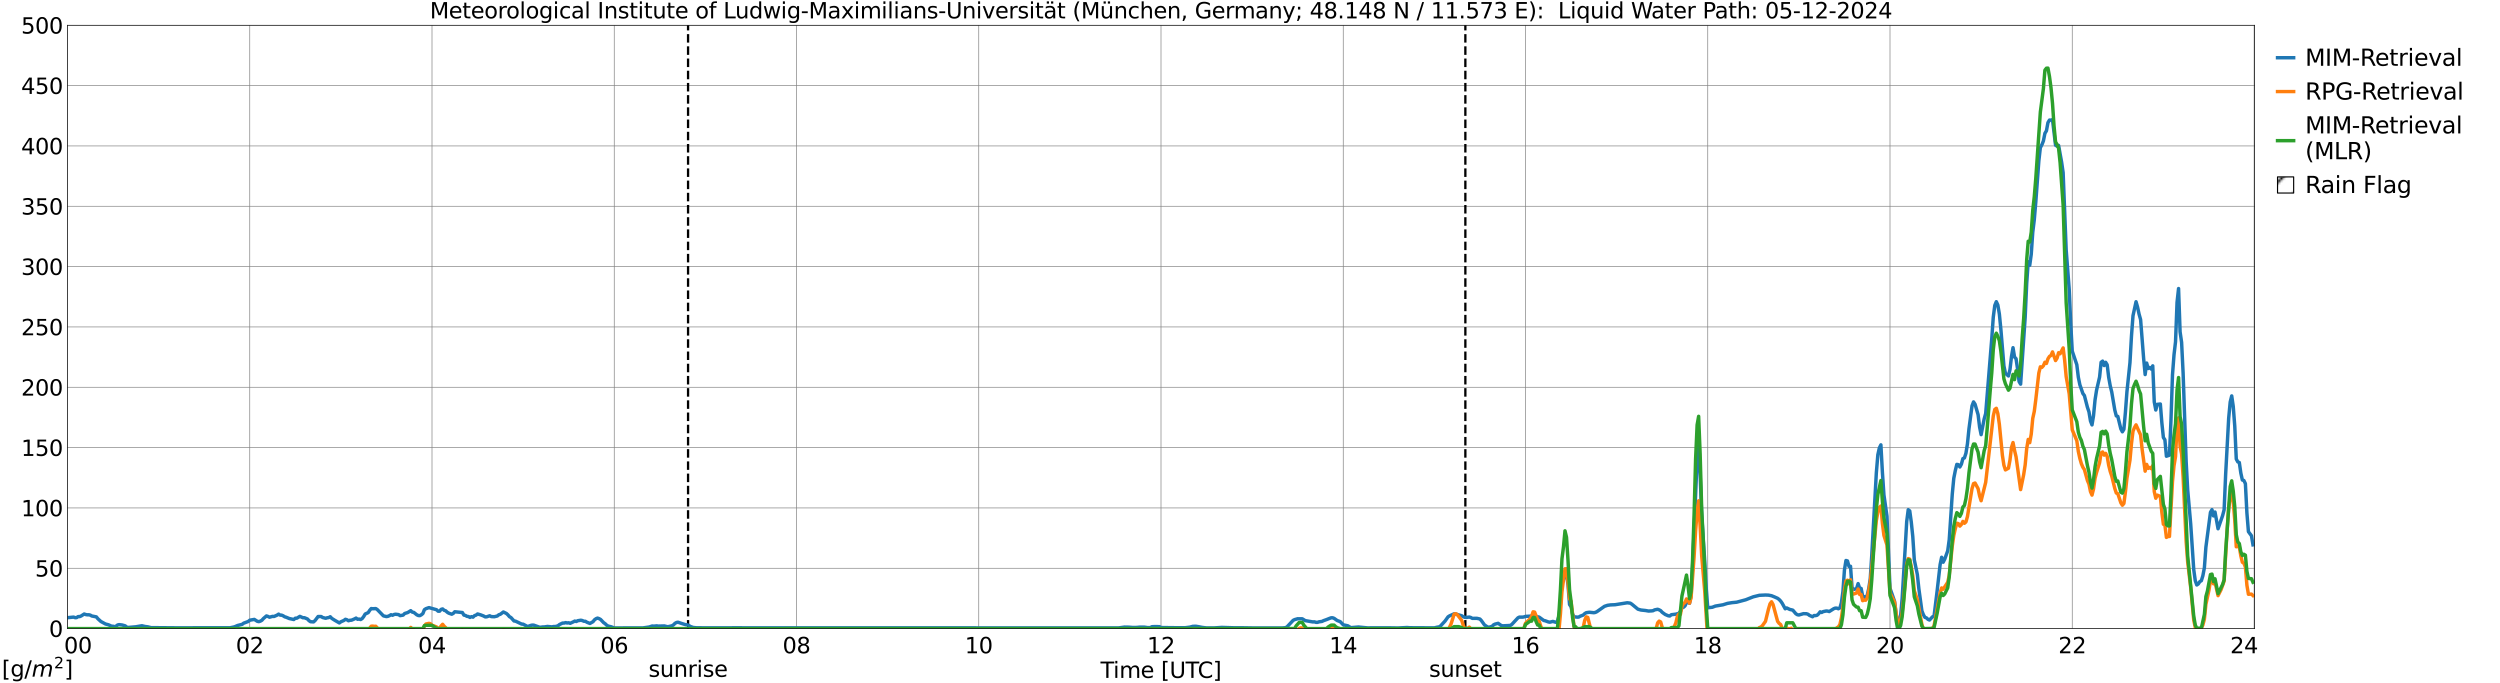 <?xml version="1.0" encoding="utf-8" standalone="no"?>
<!DOCTYPE svg PUBLIC "-//W3C//DTD SVG 1.1//EN"
  "http://www.w3.org/Graphics/SVG/1.1/DTD/svg11.dtd">
<svg xmlns:xlink="http://www.w3.org/1999/xlink" width="1085.4pt" height="296.64pt" viewBox="0 0 1085.4 296.64" xmlns="http://www.w3.org/2000/svg" version="1.1">
 <defs>
  <style type="text/css">*{stroke-linejoin: round; stroke-linecap: butt}</style>
 </defs>
 <g id="figure_1">
  <g id="patch_1">
   <path d="M 0 296.64 
L 1085.4 296.64 
L 1085.4 0 
L 0 0 
z
" style="fill: #ffffff"/>
  </g>
  <g id="axes_1">
   <g id="patch_2">
    <path d="M 29.306 272.909 
L 978.814 272.909 
L 978.814 10.976 
L 29.306 10.976 
z
" style="fill: #ffffff"/>
   </g>
   <g id="patch_3">
    <path d="M 978.814 272.909 
L 978.814 272.909 
L 978.814 10.976 
L 978.814 10.976 
z
" clip-path="url(#p550a098d29)" style="fill: #d3d3d3; stroke: #d3d3d3; stroke-linejoin: miter"/>
   </g>
   <g id="matplotlib.axis_1">
    <g id="xtick_1">
     <g id="line2d_1">
      <path d="M 29.306 272.909 
L 29.306 10.976 
" clip-path="url(#p550a098d29)" style="fill: none; stroke: #808080; stroke-width: 0.3; stroke-linecap: square"/>
     </g>
     <g id="line2d_2"/>
     <g id="text_1">
      <!--    00 -->
      <g transform="translate(18.733 283.627) scale(0.095 -0.095)">
       <defs>
        <path id="DejaVuSans-20" transform="scale(0.016)"/>
        <path id="DejaVuSans-30" d="M 2034 4250 
Q 1547 4250 1301 3770 
Q 1056 3291 1056 2328 
Q 1056 1369 1301 889 
Q 1547 409 2034 409 
Q 2525 409 2770 889 
Q 3016 1369 3016 2328 
Q 3016 3291 2770 3770 
Q 2525 4250 2034 4250 
z
M 2034 4750 
Q 2819 4750 3233 4129 
Q 3647 3509 3647 2328 
Q 3647 1150 3233 529 
Q 2819 -91 2034 -91 
Q 1250 -91 836 529 
Q 422 1150 422 2328 
Q 422 3509 836 4129 
Q 1250 4750 2034 4750 
z
" transform="scale(0.016)"/>
       </defs>
       <use xlink:href="#DejaVuSans-20"/>
       <use xlink:href="#DejaVuSans-20" transform="translate(31.787 0)"/>
       <use xlink:href="#DejaVuSans-20" transform="translate(63.574 0)"/>
       <use xlink:href="#DejaVuSans-30" transform="translate(95.361 0)"/>
       <use xlink:href="#DejaVuSans-30" transform="translate(158.984 0)"/>
      </g>
     </g>
    </g>
    <g id="xtick_2">
     <g id="line2d_3">
      <path d="M 108.431 272.909 
L 108.431 10.976 
" clip-path="url(#p550a098d29)" style="fill: none; stroke: #808080; stroke-width: 0.3; stroke-linecap: square"/>
     </g>
     <g id="line2d_4"/>
     <g id="text_2">
      <!-- 02 -->
      <g transform="translate(102.387 283.627) scale(0.095 -0.095)">
       <defs>
        <path id="DejaVuSans-32" d="M 1228 531 
L 3431 531 
L 3431 0 
L 469 0 
L 469 531 
Q 828 903 1448 1529 
Q 2069 2156 2228 2338 
Q 2531 2678 2651 2914 
Q 2772 3150 2772 3378 
Q 2772 3750 2511 3984 
Q 2250 4219 1831 4219 
Q 1534 4219 1204 4116 
Q 875 4013 500 3803 
L 500 4441 
Q 881 4594 1212 4672 
Q 1544 4750 1819 4750 
Q 2544 4750 2975 4387 
Q 3406 4025 3406 3419 
Q 3406 3131 3298 2873 
Q 3191 2616 2906 2266 
Q 2828 2175 2409 1742 
Q 1991 1309 1228 531 
z
" transform="scale(0.016)"/>
       </defs>
       <use xlink:href="#DejaVuSans-30"/>
       <use xlink:href="#DejaVuSans-32" transform="translate(63.623 0)"/>
      </g>
     </g>
    </g>
    <g id="xtick_3">
     <g id="line2d_5">
      <path d="M 187.557 272.909 
L 187.557 10.976 
" clip-path="url(#p550a098d29)" style="fill: none; stroke: #808080; stroke-width: 0.3; stroke-linecap: square"/>
     </g>
     <g id="line2d_6"/>
     <g id="text_3">
      <!-- 04 -->
      <g transform="translate(181.513 283.627) scale(0.095 -0.095)">
       <defs>
        <path id="DejaVuSans-34" d="M 2419 4116 
L 825 1625 
L 2419 1625 
L 2419 4116 
z
M 2253 4666 
L 3047 4666 
L 3047 1625 
L 3713 1625 
L 3713 1100 
L 3047 1100 
L 3047 0 
L 2419 0 
L 2419 1100 
L 313 1100 
L 313 1709 
L 2253 4666 
z
" transform="scale(0.016)"/>
       </defs>
       <use xlink:href="#DejaVuSans-30"/>
       <use xlink:href="#DejaVuSans-34" transform="translate(63.623 0)"/>
      </g>
     </g>
    </g>
    <g id="xtick_4">
     <g id="line2d_7">
      <path d="M 266.683 272.909 
L 266.683 10.976 
" clip-path="url(#p550a098d29)" style="fill: none; stroke: #808080; stroke-width: 0.3; stroke-linecap: square"/>
     </g>
     <g id="line2d_8"/>
     <g id="text_4">
      <!-- 06 -->
      <g transform="translate(260.638 283.627) scale(0.095 -0.095)">
       <defs>
        <path id="DejaVuSans-36" d="M 2113 2584 
Q 1688 2584 1439 2293 
Q 1191 2003 1191 1497 
Q 1191 994 1439 701 
Q 1688 409 2113 409 
Q 2538 409 2786 701 
Q 3034 994 3034 1497 
Q 3034 2003 2786 2293 
Q 2538 2584 2113 2584 
z
M 3366 4563 
L 3366 3988 
Q 3128 4100 2886 4159 
Q 2644 4219 2406 4219 
Q 1781 4219 1451 3797 
Q 1122 3375 1075 2522 
Q 1259 2794 1537 2939 
Q 1816 3084 2150 3084 
Q 2853 3084 3261 2657 
Q 3669 2231 3669 1497 
Q 3669 778 3244 343 
Q 2819 -91 2113 -91 
Q 1303 -91 875 529 
Q 447 1150 447 2328 
Q 447 3434 972 4092 
Q 1497 4750 2381 4750 
Q 2619 4750 2861 4703 
Q 3103 4656 3366 4563 
z
" transform="scale(0.016)"/>
       </defs>
       <use xlink:href="#DejaVuSans-30"/>
       <use xlink:href="#DejaVuSans-36" transform="translate(63.623 0)"/>
      </g>
     </g>
    </g>
    <g id="xtick_5">
     <g id="line2d_9">
      <path d="M 345.808 272.909 
L 345.808 10.976 
" clip-path="url(#p550a098d29)" style="fill: none; stroke: #808080; stroke-width: 0.3; stroke-linecap: square"/>
     </g>
     <g id="line2d_10"/>
     <g id="text_5">
      <!-- 08 -->
      <g transform="translate(339.764 283.627) scale(0.095 -0.095)">
       <defs>
        <path id="DejaVuSans-38" d="M 2034 2216 
Q 1584 2216 1326 1975 
Q 1069 1734 1069 1313 
Q 1069 891 1326 650 
Q 1584 409 2034 409 
Q 2484 409 2743 651 
Q 3003 894 3003 1313 
Q 3003 1734 2745 1975 
Q 2488 2216 2034 2216 
z
M 1403 2484 
Q 997 2584 770 2862 
Q 544 3141 544 3541 
Q 544 4100 942 4425 
Q 1341 4750 2034 4750 
Q 2731 4750 3128 4425 
Q 3525 4100 3525 3541 
Q 3525 3141 3298 2862 
Q 3072 2584 2669 2484 
Q 3125 2378 3379 2068 
Q 3634 1759 3634 1313 
Q 3634 634 3220 271 
Q 2806 -91 2034 -91 
Q 1263 -91 848 271 
Q 434 634 434 1313 
Q 434 1759 690 2068 
Q 947 2378 1403 2484 
z
M 1172 3481 
Q 1172 3119 1398 2916 
Q 1625 2713 2034 2713 
Q 2441 2713 2670 2916 
Q 2900 3119 2900 3481 
Q 2900 3844 2670 4047 
Q 2441 4250 2034 4250 
Q 1625 4250 1398 4047 
Q 1172 3844 1172 3481 
z
" transform="scale(0.016)"/>
       </defs>
       <use xlink:href="#DejaVuSans-30"/>
       <use xlink:href="#DejaVuSans-38" transform="translate(63.623 0)"/>
      </g>
     </g>
    </g>
    <g id="xtick_6">
     <g id="line2d_11">
      <path d="M 424.934 272.909 
L 424.934 10.976 
" clip-path="url(#p550a098d29)" style="fill: none; stroke: #808080; stroke-width: 0.3; stroke-linecap: square"/>
     </g>
     <g id="line2d_12"/>
     <g id="text_6">
      <!-- 10 -->
      <g transform="translate(418.89 283.627) scale(0.095 -0.095)">
       <defs>
        <path id="DejaVuSans-31" d="M 794 531 
L 1825 531 
L 1825 4091 
L 703 3866 
L 703 4441 
L 1819 4666 
L 2450 4666 
L 2450 531 
L 3481 531 
L 3481 0 
L 794 0 
L 794 531 
z
" transform="scale(0.016)"/>
       </defs>
       <use xlink:href="#DejaVuSans-31"/>
       <use xlink:href="#DejaVuSans-30" transform="translate(63.623 0)"/>
      </g>
     </g>
    </g>
    <g id="xtick_7">
     <g id="line2d_13">
      <path d="M 504.06 272.909 
L 504.06 10.976 
" clip-path="url(#p550a098d29)" style="fill: none; stroke: #808080; stroke-width: 0.3; stroke-linecap: square"/>
     </g>
     <g id="line2d_14"/>
     <g id="text_7">
      <!-- 12 -->
      <g transform="translate(498.015 283.627) scale(0.095 -0.095)">
       <use xlink:href="#DejaVuSans-31"/>
       <use xlink:href="#DejaVuSans-32" transform="translate(63.623 0)"/>
      </g>
     </g>
    </g>
    <g id="xtick_8">
     <g id="line2d_15">
      <path d="M 583.185 272.909 
L 583.185 10.976 
" clip-path="url(#p550a098d29)" style="fill: none; stroke: #808080; stroke-width: 0.3; stroke-linecap: square"/>
     </g>
     <g id="line2d_16"/>
     <g id="text_8">
      <!-- 14 -->
      <g transform="translate(577.141 283.627) scale(0.095 -0.095)">
       <use xlink:href="#DejaVuSans-31"/>
       <use xlink:href="#DejaVuSans-34" transform="translate(63.623 0)"/>
      </g>
     </g>
    </g>
    <g id="xtick_9">
     <g id="line2d_17">
      <path d="M 662.311 272.909 
L 662.311 10.976 
" clip-path="url(#p550a098d29)" style="fill: none; stroke: #808080; stroke-width: 0.3; stroke-linecap: square"/>
     </g>
     <g id="line2d_18"/>
     <g id="text_9">
      <!-- 16 -->
      <g transform="translate(656.267 283.627) scale(0.095 -0.095)">
       <use xlink:href="#DejaVuSans-31"/>
       <use xlink:href="#DejaVuSans-36" transform="translate(63.623 0)"/>
      </g>
     </g>
    </g>
    <g id="xtick_10">
     <g id="line2d_19">
      <path d="M 741.437 272.909 
L 741.437 10.976 
" clip-path="url(#p550a098d29)" style="fill: none; stroke: #808080; stroke-width: 0.3; stroke-linecap: square"/>
     </g>
     <g id="line2d_20"/>
     <g id="text_10">
      <!-- 18 -->
      <g transform="translate(735.392 283.627) scale(0.095 -0.095)">
       <use xlink:href="#DejaVuSans-31"/>
       <use xlink:href="#DejaVuSans-38" transform="translate(63.623 0)"/>
      </g>
     </g>
    </g>
    <g id="xtick_11">
     <g id="line2d_21">
      <path d="M 820.562 272.909 
L 820.562 10.976 
" clip-path="url(#p550a098d29)" style="fill: none; stroke: #808080; stroke-width: 0.3; stroke-linecap: square"/>
     </g>
     <g id="line2d_22"/>
     <g id="text_11">
      <!-- 20 -->
      <g transform="translate(814.518 283.627) scale(0.095 -0.095)">
       <use xlink:href="#DejaVuSans-32"/>
       <use xlink:href="#DejaVuSans-30" transform="translate(63.623 0)"/>
      </g>
     </g>
    </g>
    <g id="xtick_12">
     <g id="line2d_23">
      <path d="M 899.688 272.909 
L 899.688 10.976 
" clip-path="url(#p550a098d29)" style="fill: none; stroke: #808080; stroke-width: 0.3; stroke-linecap: square"/>
     </g>
     <g id="line2d_24"/>
     <g id="text_12">
      <!-- 22 -->
      <g transform="translate(893.644 283.627) scale(0.095 -0.095)">
       <use xlink:href="#DejaVuSans-32"/>
       <use xlink:href="#DejaVuSans-32" transform="translate(63.623 0)"/>
      </g>
     </g>
    </g>
    <g id="xtick_13">
     <g id="line2d_25">
      <path d="M 978.814 272.909 
L 978.814 10.976 
" clip-path="url(#p550a098d29)" style="fill: none; stroke: #808080; stroke-width: 0.3; stroke-linecap: square"/>
     </g>
     <g id="line2d_26"/>
     <g id="text_13">
      <!-- 24    -->
      <g transform="translate(968.241 283.627) scale(0.095 -0.095)">
       <use xlink:href="#DejaVuSans-32"/>
       <use xlink:href="#DejaVuSans-34" transform="translate(63.623 0)"/>
       <use xlink:href="#DejaVuSans-20" transform="translate(127.246 0)"/>
       <use xlink:href="#DejaVuSans-20" transform="translate(159.033 0)"/>
       <use xlink:href="#DejaVuSans-20" transform="translate(190.82 0)"/>
      </g>
     </g>
    </g>
    <g id="text_14">
     <!-- Time [UTC] -->
     <g transform="translate(477.806 294.322) scale(0.095 -0.095)">
      <defs>
       <path id="DejaVuSans-54" d="M -19 4666 
L 3928 4666 
L 3928 4134 
L 2272 4134 
L 2272 0 
L 1638 0 
L 1638 4134 
L -19 4134 
L -19 4666 
z
" transform="scale(0.016)"/>
       <path id="DejaVuSans-69" d="M 603 3500 
L 1178 3500 
L 1178 0 
L 603 0 
L 603 3500 
z
M 603 4863 
L 1178 4863 
L 1178 4134 
L 603 4134 
L 603 4863 
z
" transform="scale(0.016)"/>
       <path id="DejaVuSans-6d" d="M 3328 2828 
Q 3544 3216 3844 3400 
Q 4144 3584 4550 3584 
Q 5097 3584 5394 3201 
Q 5691 2819 5691 2113 
L 5691 0 
L 5113 0 
L 5113 2094 
Q 5113 2597 4934 2840 
Q 4756 3084 4391 3084 
Q 3944 3084 3684 2787 
Q 3425 2491 3425 1978 
L 3425 0 
L 2847 0 
L 2847 2094 
Q 2847 2600 2669 2842 
Q 2491 3084 2119 3084 
Q 1678 3084 1418 2786 
Q 1159 2488 1159 1978 
L 1159 0 
L 581 0 
L 581 3500 
L 1159 3500 
L 1159 2956 
Q 1356 3278 1631 3431 
Q 1906 3584 2284 3584 
Q 2666 3584 2933 3390 
Q 3200 3197 3328 2828 
z
" transform="scale(0.016)"/>
       <path id="DejaVuSans-65" d="M 3597 1894 
L 3597 1613 
L 953 1613 
Q 991 1019 1311 708 
Q 1631 397 2203 397 
Q 2534 397 2845 478 
Q 3156 559 3463 722 
L 3463 178 
Q 3153 47 2828 -22 
Q 2503 -91 2169 -91 
Q 1331 -91 842 396 
Q 353 884 353 1716 
Q 353 2575 817 3079 
Q 1281 3584 2069 3584 
Q 2775 3584 3186 3129 
Q 3597 2675 3597 1894 
z
M 3022 2063 
Q 3016 2534 2758 2815 
Q 2500 3097 2075 3097 
Q 1594 3097 1305 2825 
Q 1016 2553 972 2059 
L 3022 2063 
z
" transform="scale(0.016)"/>
       <path id="DejaVuSans-5b" d="M 550 4863 
L 1875 4863 
L 1875 4416 
L 1125 4416 
L 1125 -397 
L 1875 -397 
L 1875 -844 
L 550 -844 
L 550 4863 
z
" transform="scale(0.016)"/>
       <path id="DejaVuSans-55" d="M 556 4666 
L 1191 4666 
L 1191 1831 
Q 1191 1081 1462 751 
Q 1734 422 2344 422 
Q 2950 422 3222 751 
Q 3494 1081 3494 1831 
L 3494 4666 
L 4128 4666 
L 4128 1753 
Q 4128 841 3676 375 
Q 3225 -91 2344 -91 
Q 1459 -91 1007 375 
Q 556 841 556 1753 
L 556 4666 
z
" transform="scale(0.016)"/>
       <path id="DejaVuSans-43" d="M 4122 4306 
L 4122 3641 
Q 3803 3938 3442 4084 
Q 3081 4231 2675 4231 
Q 1875 4231 1450 3742 
Q 1025 3253 1025 2328 
Q 1025 1406 1450 917 
Q 1875 428 2675 428 
Q 3081 428 3442 575 
Q 3803 722 4122 1019 
L 4122 359 
Q 3791 134 3420 21 
Q 3050 -91 2638 -91 
Q 1578 -91 968 557 
Q 359 1206 359 2328 
Q 359 3453 968 4101 
Q 1578 4750 2638 4750 
Q 3056 4750 3426 4639 
Q 3797 4528 4122 4306 
z
" transform="scale(0.016)"/>
       <path id="DejaVuSans-5d" d="M 1947 4863 
L 1947 -844 
L 622 -844 
L 622 -397 
L 1369 -397 
L 1369 4416 
L 622 4416 
L 622 4863 
L 1947 4863 
z
" transform="scale(0.016)"/>
      </defs>
      <use xlink:href="#DejaVuSans-54"/>
      <use xlink:href="#DejaVuSans-69" transform="translate(57.959 0)"/>
      <use xlink:href="#DejaVuSans-6d" transform="translate(85.742 0)"/>
      <use xlink:href="#DejaVuSans-65" transform="translate(183.154 0)"/>
      <use xlink:href="#DejaVuSans-20" transform="translate(244.678 0)"/>
      <use xlink:href="#DejaVuSans-5b" transform="translate(276.465 0)"/>
      <use xlink:href="#DejaVuSans-55" transform="translate(315.479 0)"/>
      <use xlink:href="#DejaVuSans-54" transform="translate(388.672 0)"/>
      <use xlink:href="#DejaVuSans-43" transform="translate(443.881 0)"/>
      <use xlink:href="#DejaVuSans-5d" transform="translate(513.705 0)"/>
     </g>
    </g>
   </g>
   <g id="matplotlib.axis_2">
    <g id="ytick_1">
     <g id="line2d_27">
      <path d="M 29.306 272.909 
L 978.814 272.909 
" clip-path="url(#p550a098d29)" style="fill: none; stroke: #808080; stroke-width: 0.3; stroke-linecap: square"/>
     </g>
     <g id="line2d_28"/>
     <g id="text_15">
      <!-- 0 -->
      <g transform="translate(21.261 276.518) scale(0.095 -0.095)">
       <use xlink:href="#DejaVuSans-30"/>
      </g>
     </g>
    </g>
    <g id="ytick_2">
     <g id="line2d_29">
      <path d="M 29.306 246.715 
L 978.814 246.715 
" clip-path="url(#p550a098d29)" style="fill: none; stroke: #808080; stroke-width: 0.3; stroke-linecap: square"/>
     </g>
     <g id="line2d_30"/>
     <g id="text_16">
      <!-- 50 -->
      <g transform="translate(15.217 250.325) scale(0.095 -0.095)">
       <defs>
        <path id="DejaVuSans-35" d="M 691 4666 
L 3169 4666 
L 3169 4134 
L 1269 4134 
L 1269 2991 
Q 1406 3038 1543 3061 
Q 1681 3084 1819 3084 
Q 2600 3084 3056 2656 
Q 3513 2228 3513 1497 
Q 3513 744 3044 326 
Q 2575 -91 1722 -91 
Q 1428 -91 1123 -41 
Q 819 9 494 109 
L 494 744 
Q 775 591 1075 516 
Q 1375 441 1709 441 
Q 2250 441 2565 725 
Q 2881 1009 2881 1497 
Q 2881 1984 2565 2268 
Q 2250 2553 1709 2553 
Q 1456 2553 1204 2497 
Q 953 2441 691 2322 
L 691 4666 
z
" transform="scale(0.016)"/>
       </defs>
       <use xlink:href="#DejaVuSans-35"/>
       <use xlink:href="#DejaVuSans-30" transform="translate(63.623 0)"/>
      </g>
     </g>
    </g>
    <g id="ytick_3">
     <g id="line2d_31">
      <path d="M 29.306 220.522 
L 978.814 220.522 
" clip-path="url(#p550a098d29)" style="fill: none; stroke: #808080; stroke-width: 0.3; stroke-linecap: square"/>
     </g>
     <g id="line2d_32"/>
     <g id="text_17">
      <!-- 100 -->
      <g transform="translate(9.173 224.131) scale(0.095 -0.095)">
       <use xlink:href="#DejaVuSans-31"/>
       <use xlink:href="#DejaVuSans-30" transform="translate(63.623 0)"/>
       <use xlink:href="#DejaVuSans-30" transform="translate(127.246 0)"/>
      </g>
     </g>
    </g>
    <g id="ytick_4">
     <g id="line2d_33">
      <path d="M 29.306 194.329 
L 978.814 194.329 
" clip-path="url(#p550a098d29)" style="fill: none; stroke: #808080; stroke-width: 0.3; stroke-linecap: square"/>
     </g>
     <g id="line2d_34"/>
     <g id="text_18">
      <!-- 150 -->
      <g transform="translate(9.173 197.938) scale(0.095 -0.095)">
       <use xlink:href="#DejaVuSans-31"/>
       <use xlink:href="#DejaVuSans-35" transform="translate(63.623 0)"/>
       <use xlink:href="#DejaVuSans-30" transform="translate(127.246 0)"/>
      </g>
     </g>
    </g>
    <g id="ytick_5">
     <g id="line2d_35">
      <path d="M 29.306 168.136 
L 978.814 168.136 
" clip-path="url(#p550a098d29)" style="fill: none; stroke: #808080; stroke-width: 0.3; stroke-linecap: square"/>
     </g>
     <g id="line2d_36"/>
     <g id="text_19">
      <!-- 200 -->
      <g transform="translate(9.173 171.745) scale(0.095 -0.095)">
       <use xlink:href="#DejaVuSans-32"/>
       <use xlink:href="#DejaVuSans-30" transform="translate(63.623 0)"/>
       <use xlink:href="#DejaVuSans-30" transform="translate(127.246 0)"/>
      </g>
     </g>
    </g>
    <g id="ytick_6">
     <g id="line2d_37">
      <path d="M 29.306 141.942 
L 978.814 141.942 
" clip-path="url(#p550a098d29)" style="fill: none; stroke: #808080; stroke-width: 0.3; stroke-linecap: square"/>
     </g>
     <g id="line2d_38"/>
     <g id="text_20">
      <!-- 250 -->
      <g transform="translate(9.173 145.551) scale(0.095 -0.095)">
       <use xlink:href="#DejaVuSans-32"/>
       <use xlink:href="#DejaVuSans-35" transform="translate(63.623 0)"/>
       <use xlink:href="#DejaVuSans-30" transform="translate(127.246 0)"/>
      </g>
     </g>
    </g>
    <g id="ytick_7">
     <g id="line2d_39">
      <path d="M 29.306 115.749 
L 978.814 115.749 
" clip-path="url(#p550a098d29)" style="fill: none; stroke: #808080; stroke-width: 0.3; stroke-linecap: square"/>
     </g>
     <g id="line2d_40"/>
     <g id="text_21">
      <!-- 300 -->
      <g transform="translate(9.173 119.358) scale(0.095 -0.095)">
       <defs>
        <path id="DejaVuSans-33" d="M 2597 2516 
Q 3050 2419 3304 2112 
Q 3559 1806 3559 1356 
Q 3559 666 3084 287 
Q 2609 -91 1734 -91 
Q 1441 -91 1130 -33 
Q 819 25 488 141 
L 488 750 
Q 750 597 1062 519 
Q 1375 441 1716 441 
Q 2309 441 2620 675 
Q 2931 909 2931 1356 
Q 2931 1769 2642 2001 
Q 2353 2234 1838 2234 
L 1294 2234 
L 1294 2753 
L 1863 2753 
Q 2328 2753 2575 2939 
Q 2822 3125 2822 3475 
Q 2822 3834 2567 4026 
Q 2313 4219 1838 4219 
Q 1578 4219 1281 4162 
Q 984 4106 628 3988 
L 628 4550 
Q 988 4650 1302 4700 
Q 1616 4750 1894 4750 
Q 2613 4750 3031 4423 
Q 3450 4097 3450 3541 
Q 3450 3153 3228 2886 
Q 3006 2619 2597 2516 
z
" transform="scale(0.016)"/>
       </defs>
       <use xlink:href="#DejaVuSans-33"/>
       <use xlink:href="#DejaVuSans-30" transform="translate(63.623 0)"/>
       <use xlink:href="#DejaVuSans-30" transform="translate(127.246 0)"/>
      </g>
     </g>
    </g>
    <g id="ytick_8">
     <g id="line2d_41">
      <path d="M 29.306 89.556 
L 978.814 89.556 
" clip-path="url(#p550a098d29)" style="fill: none; stroke: #808080; stroke-width: 0.3; stroke-linecap: square"/>
     </g>
     <g id="line2d_42"/>
     <g id="text_22">
      <!-- 350 -->
      <g transform="translate(9.173 93.165) scale(0.095 -0.095)">
       <use xlink:href="#DejaVuSans-33"/>
       <use xlink:href="#DejaVuSans-35" transform="translate(63.623 0)"/>
       <use xlink:href="#DejaVuSans-30" transform="translate(127.246 0)"/>
      </g>
     </g>
    </g>
    <g id="ytick_9">
     <g id="line2d_43">
      <path d="M 29.306 63.362 
L 978.814 63.362 
" clip-path="url(#p550a098d29)" style="fill: none; stroke: #808080; stroke-width: 0.3; stroke-linecap: square"/>
     </g>
     <g id="line2d_44"/>
     <g id="text_23">
      <!-- 400 -->
      <g transform="translate(9.173 66.972) scale(0.095 -0.095)">
       <use xlink:href="#DejaVuSans-34"/>
       <use xlink:href="#DejaVuSans-30" transform="translate(63.623 0)"/>
       <use xlink:href="#DejaVuSans-30" transform="translate(127.246 0)"/>
      </g>
     </g>
    </g>
    <g id="ytick_10">
     <g id="line2d_45">
      <path d="M 29.306 37.169 
L 978.814 37.169 
" clip-path="url(#p550a098d29)" style="fill: none; stroke: #808080; stroke-width: 0.3; stroke-linecap: square"/>
     </g>
     <g id="line2d_46"/>
     <g id="text_24">
      <!-- 450 -->
      <g transform="translate(9.173 40.778) scale(0.095 -0.095)">
       <use xlink:href="#DejaVuSans-34"/>
       <use xlink:href="#DejaVuSans-35" transform="translate(63.623 0)"/>
       <use xlink:href="#DejaVuSans-30" transform="translate(127.246 0)"/>
      </g>
     </g>
    </g>
    <g id="ytick_11">
     <g id="line2d_47">
      <path d="M 29.306 10.976 
L 978.814 10.976 
" clip-path="url(#p550a098d29)" style="fill: none; stroke: #808080; stroke-width: 0.3; stroke-linecap: square"/>
     </g>
     <g id="line2d_48"/>
     <g id="text_25">
      <!-- 500 -->
      <g transform="translate(9.173 14.585) scale(0.095 -0.095)">
       <use xlink:href="#DejaVuSans-35"/>
       <use xlink:href="#DejaVuSans-30" transform="translate(63.623 0)"/>
       <use xlink:href="#DejaVuSans-30" transform="translate(127.246 0)"/>
      </g>
     </g>
    </g>
   </g>
   <g id="line2d_49">
    <path d="M 298.729 272.909 
L 298.729 10.976 
" clip-path="url(#p550a098d29)" style="fill: none; stroke-dasharray: 3.7,1.6; stroke-dashoffset: 0; stroke: #000000"/>
   </g>
   <g id="line2d_50">
    <path d="M 636.2 272.909 
L 636.2 10.976 
" clip-path="url(#p550a098d29)" style="fill: none; stroke-dasharray: 3.7,1.6; stroke-dashoffset: 0; stroke: #000000"/>
   </g>
   <g id="line2d_51">
    <path d="M 29.306 268.174 
L 31.943 267.921 
L 32.603 268.159 
L 33.262 268.15 
L 33.921 267.687 
L 34.581 267.706 
L 35.24 267.428 
L 36.559 266.58 
L 37.218 266.814 
L 37.878 266.928 
L 38.537 266.908 
L 39.197 267.057 
L 39.856 267.438 
L 41.834 267.822 
L 42.493 268.638 
L 43.812 269.831 
L 45.79 270.909 
L 47.109 271.261 
L 48.428 271.873 
L 49.087 271.889 
L 49.747 272.089 
L 50.406 271.836 
L 51.065 271.337 
L 51.725 271.189 
L 53.043 271.347 
L 54.362 271.721 
L 55.022 272.273 
L 55.681 272.407 
L 58.978 272.125 
L 61.615 271.676 
L 62.934 271.99 
L 64.253 272.159 
L 65.572 272.492 
L 76.781 272.586 
L 99.86 272.556 
L 101.178 272.289 
L 101.838 272.133 
L 103.156 271.562 
L 105.135 271.058 
L 105.794 270.556 
L 107.772 269.823 
L 108.431 269.266 
L 110.41 268.924 
L 111.728 269.755 
L 112.388 269.884 
L 113.047 269.675 
L 113.707 269.292 
L 114.366 268.544 
L 115.685 267.413 
L 116.344 267.628 
L 117.003 267.975 
L 118.322 267.606 
L 118.982 267.647 
L 120.3 267.066 
L 120.96 266.63 
L 121.619 267.058 
L 122.278 267.076 
L 122.938 267.36 
L 123.597 267.788 
L 124.257 267.982 
L 125.575 268.538 
L 127.553 268.969 
L 128.213 268.401 
L 128.872 268.394 
L 130.191 267.602 
L 131.51 268.2 
L 132.169 268.19 
L 133.488 268.739 
L 134.147 269.455 
L 134.807 269.919 
L 136.125 270.006 
L 136.785 269.414 
L 138.104 267.67 
L 139.422 267.662 
L 140.082 268.098 
L 141.4 268.43 
L 142.06 268.218 
L 142.719 268.129 
L 143.379 267.769 
L 144.038 268.471 
L 145.357 269.308 
L 147.335 270.448 
L 147.994 269.955 
L 149.313 269.375 
L 149.972 268.873 
L 150.632 269.083 
L 151.291 269.508 
L 151.951 269.3 
L 152.61 269.263 
L 153.929 268.696 
L 154.588 268.347 
L 155.247 268.867 
L 155.907 268.768 
L 156.566 268.976 
L 157.226 268.569 
L 157.885 267.714 
L 158.544 266.584 
L 159.863 265.971 
L 160.523 264.962 
L 161.182 264.213 
L 161.841 264.29 
L 163.16 264.221 
L 163.819 264.662 
L 166.457 267.38 
L 167.776 267.699 
L 168.435 267.577 
L 169.094 267.299 
L 169.754 266.888 
L 170.413 267.121 
L 171.073 266.795 
L 171.732 266.669 
L 173.051 266.835 
L 173.71 267.285 
L 175.029 267.058 
L 175.688 266.363 
L 177.007 265.945 
L 178.326 265.129 
L 178.985 265.762 
L 179.645 265.867 
L 180.963 266.934 
L 181.623 267.239 
L 182.282 267.289 
L 182.941 266.92 
L 183.601 266.368 
L 184.26 264.686 
L 184.92 264.264 
L 186.238 263.799 
L 189.535 264.722 
L 190.195 265.351 
L 190.854 265.354 
L 191.513 264.556 
L 192.173 264.381 
L 192.832 264.972 
L 193.492 265.171 
L 194.151 265.786 
L 194.81 266.198 
L 196.129 266.663 
L 196.788 266.307 
L 197.448 265.597 
L 200.745 265.94 
L 201.404 267.048 
L 202.063 267.199 
L 202.723 267.585 
L 203.382 267.672 
L 204.042 268.056 
L 204.701 267.723 
L 205.36 267.946 
L 206.02 267.282 
L 206.679 267.064 
L 207.339 266.561 
L 208.657 266.935 
L 209.976 267.447 
L 210.635 267.822 
L 211.295 267.799 
L 212.614 267.351 
L 213.273 267.697 
L 214.592 267.76 
L 215.91 267.442 
L 216.57 266.904 
L 217.229 266.688 
L 218.548 265.701 
L 219.867 266.345 
L 220.526 266.951 
L 221.186 267.734 
L 221.845 268.123 
L 223.164 269.595 
L 223.823 269.683 
L 226.461 270.939 
L 227.12 270.993 
L 229.098 272.041 
L 230.417 271.537 
L 231.076 271.389 
L 231.736 271.418 
L 234.373 272.353 
L 235.692 272.189 
L 236.351 272.178 
L 237.67 271.982 
L 239.648 272.16 
L 240.308 272.02 
L 240.967 272.027 
L 241.626 271.902 
L 242.286 271.659 
L 242.945 271.123 
L 244.264 270.503 
L 244.923 270.507 
L 245.583 270.317 
L 246.242 270.471 
L 246.901 270.383 
L 247.561 270.618 
L 248.88 270.004 
L 249.539 269.649 
L 250.198 269.822 
L 250.858 269.49 
L 252.176 269.283 
L 252.836 269.424 
L 253.495 269.722 
L 254.155 269.738 
L 254.814 270.152 
L 256.133 270.677 
L 257.451 269.915 
L 258.111 269.089 
L 258.77 268.607 
L 259.43 268.353 
L 260.089 268.579 
L 260.748 268.946 
L 262.067 270.324 
L 262.726 270.785 
L 263.386 271.421 
L 264.045 271.825 
L 265.364 272.128 
L 266.683 272.648 
L 279.211 272.606 
L 281.189 272.31 
L 281.849 272.223 
L 283.167 271.781 
L 283.827 271.852 
L 285.145 271.724 
L 285.805 271.831 
L 288.442 271.759 
L 289.761 272.089 
L 290.42 272.013 
L 291.739 271.684 
L 292.399 271.302 
L 293.058 270.629 
L 293.717 270.261 
L 294.377 270.147 
L 295.696 270.603 
L 297.674 271.22 
L 298.333 271.286 
L 298.992 271.5 
L 299.652 271.955 
L 300.971 272.427 
L 302.289 272.549 
L 305.586 272.589 
L 318.774 272.577 
L 329.983 272.579 
L 485.597 272.623 
L 488.235 272.255 
L 490.213 272.293 
L 491.532 272.407 
L 493.51 272.403 
L 494.828 272.277 
L 496.807 272.275 
L 498.125 272.46 
L 499.444 272.472 
L 500.103 272.095 
L 501.422 272.032 
L 503.4 272.07 
L 504.06 272.453 
L 509.335 272.518 
L 514.61 272.529 
L 516.588 272.277 
L 517.907 271.922 
L 519.226 271.898 
L 520.544 272.113 
L 521.863 272.38 
L 523.841 272.632 
L 527.138 272.618 
L 530.435 272.393 
L 535.71 272.559 
L 539.007 272.56 
L 544.941 272.661 
L 556.81 272.637 
L 558.129 272.511 
L 558.788 272.137 
L 561.426 269.335 
L 562.085 269.01 
L 563.404 268.64 
L 565.382 268.654 
L 566.701 269.451 
L 569.998 270.013 
L 570.657 269.969 
L 571.317 270.183 
L 571.976 270.208 
L 572.635 269.981 
L 573.954 269.794 
L 574.613 269.469 
L 575.932 269.003 
L 577.251 268.469 
L 577.91 268.235 
L 578.57 268.223 
L 579.229 268.467 
L 580.548 269.407 
L 581.867 269.892 
L 583.185 271.263 
L 585.164 271.701 
L 586.482 272.501 
L 589.779 272.222 
L 593.736 272.608 
L 600.989 272.592 
L 603.626 272.6 
L 606.923 272.653 
L 610.879 272.443 
L 612.198 272.542 
L 620.111 272.587 
L 622.748 272.594 
L 624.067 272.272 
L 624.726 272.207 
L 625.386 271.801 
L 627.364 269.654 
L 628.683 267.811 
L 629.342 267.382 
L 631.32 266.489 
L 631.98 266.578 
L 634.617 267.339 
L 635.276 267.763 
L 635.936 268.012 
L 636.595 268.073 
L 637.914 267.895 
L 638.573 268.096 
L 639.233 268.473 
L 641.211 268.45 
L 642.53 268.749 
L 643.189 269.488 
L 644.508 271.332 
L 645.827 272.198 
L 646.486 272.321 
L 647.805 271.932 
L 648.464 271.264 
L 649.123 270.955 
L 650.442 270.625 
L 651.761 271.549 
L 652.42 271.715 
L 655.717 271.54 
L 656.377 271.1 
L 659.014 268.249 
L 659.674 267.916 
L 660.992 267.947 
L 661.652 267.838 
L 662.311 267.615 
L 664.949 267.475 
L 665.608 267.199 
L 666.267 267.241 
L 666.927 267.611 
L 668.246 267.936 
L 670.224 269.376 
L 670.883 269.522 
L 672.202 270.011 
L 672.861 270.138 
L 674.18 269.796 
L 675.499 270.179 
L 676.158 269.762 
L 676.817 267.488 
L 677.477 262.217 
L 678.136 253.286 
L 678.796 251.584 
L 679.455 248.389 
L 680.114 249.008 
L 680.774 254.062 
L 681.433 262.484 
L 682.092 263.411 
L 682.752 266.591 
L 683.411 267.904 
L 684.071 267.848 
L 684.73 267.942 
L 685.389 267.915 
L 686.049 267.534 
L 687.368 267.037 
L 688.027 266.41 
L 688.686 266.004 
L 690.005 265.816 
L 691.983 266.013 
L 692.643 265.885 
L 693.302 265.566 
L 696.599 263.246 
L 697.918 262.808 
L 699.236 262.625 
L 701.215 262.542 
L 706.49 261.7 
L 707.808 261.868 
L 708.468 262.295 
L 711.105 264.474 
L 712.424 264.849 
L 714.402 265.06 
L 715.721 265.294 
L 717.04 265.225 
L 717.699 265.141 
L 718.358 264.787 
L 719.677 264.52 
L 720.337 264.762 
L 720.996 265.123 
L 721.655 265.836 
L 722.974 266.786 
L 724.293 267.351 
L 724.952 267.438 
L 725.612 266.883 
L 727.59 266.646 
L 728.909 266.279 
L 729.568 265.408 
L 730.227 263.892 
L 730.887 263.663 
L 731.546 263.071 
L 732.205 261.68 
L 732.865 261.473 
L 733.524 261.913 
L 734.184 258.74 
L 734.843 246.162 
L 736.821 199.153 
L 737.48 193.508 
L 738.14 206.103 
L 738.799 223.376 
L 740.118 243.524 
L 740.777 255.543 
L 741.437 263.87 
L 743.415 263.646 
L 744.734 263.138 
L 748.031 262.581 
L 750.009 261.963 
L 751.987 261.644 
L 753.965 261.453 
L 757.921 260.401 
L 759.899 259.62 
L 761.218 259.105 
L 763.856 258.458 
L 766.493 258.333 
L 767.812 258.386 
L 769.131 258.64 
L 770.449 259.175 
L 771.768 259.767 
L 772.428 260.268 
L 773.087 260.957 
L 773.746 261.901 
L 775.065 264.307 
L 775.725 263.949 
L 777.043 264.586 
L 778.362 264.895 
L 779.681 266.456 
L 780.34 266.879 
L 781 267.007 
L 782.978 266.435 
L 784.296 266.461 
L 784.956 266.682 
L 785.615 267.18 
L 786.934 267.767 
L 787.593 267.239 
L 788.253 267.273 
L 788.912 267.109 
L 789.572 266.51 
L 790.231 265.63 
L 790.89 265.908 
L 791.55 265.537 
L 792.868 265.269 
L 793.528 265.321 
L 794.187 265.51 
L 796.165 264.26 
L 796.825 264.013 
L 797.484 264.03 
L 798.143 264.298 
L 798.803 263.935 
L 799.462 261.698 
L 800.122 256.861 
L 800.781 247.483 
L 801.44 243.351 
L 802.1 243.538 
L 802.759 245.928 
L 803.419 245.858 
L 804.078 255.093 
L 804.737 255.977 
L 806.056 255.514 
L 806.715 253.378 
L 807.375 255.314 
L 808.034 255.474 
L 808.694 258.877 
L 809.353 259.032 
L 810.012 259.537 
L 810.672 258.41 
L 811.331 255.586 
L 811.99 251.264 
L 812.65 240.996 
L 814.628 205.319 
L 815.287 197.435 
L 815.947 194.471 
L 816.606 193.14 
L 817.265 205.077 
L 817.925 214.877 
L 819.244 224.131 
L 820.562 255.4 
L 822.541 261.06 
L 823.2 266.395 
L 823.859 270.167 
L 824.519 269.928 
L 825.178 267.149 
L 825.837 259.804 
L 827.156 237.888 
L 827.816 226.402 
L 828.475 221.288 
L 829.134 221.823 
L 829.794 226.597 
L 830.453 232.953 
L 831.112 243.061 
L 832.431 249.431 
L 833.091 255.595 
L 834.409 265.226 
L 835.069 266.914 
L 835.728 268.036 
L 836.388 268.269 
L 837.047 268.895 
L 837.706 269.189 
L 839.025 267.779 
L 839.684 267.561 
L 841.003 256.716 
L 842.322 245.128 
L 842.981 241.943 
L 843.641 244.093 
L 844.3 242.811 
L 845.619 239.141 
L 846.278 234.299 
L 847.597 214.522 
L 848.256 207.652 
L 848.916 204.307 
L 849.575 201.622 
L 850.235 201.735 
L 850.894 202.742 
L 851.553 201.535 
L 852.213 199.1 
L 852.872 198.815 
L 853.531 196.771 
L 854.191 192.637 
L 854.85 186.164 
L 856.169 176.223 
L 856.828 174.49 
L 857.488 175.5 
L 858.806 180.028 
L 859.466 185.423 
L 860.125 188.698 
L 861.444 181.894 
L 862.103 179.522 
L 864.741 147.073 
L 865.4 137.683 
L 866.06 132.607 
L 866.719 130.985 
L 867.378 132.421 
L 868.038 136.315 
L 868.697 142.961 
L 870.016 158.845 
L 870.675 162.078 
L 871.994 163.231 
L 872.653 160.431 
L 873.313 154.757 
L 873.972 150.961 
L 874.632 155.01 
L 875.291 155.738 
L 875.95 160.23 
L 876.61 165.666 
L 877.269 166.776 
L 879.247 137.82 
L 879.907 123.193 
L 880.566 113.639 
L 881.225 115.182 
L 881.885 110.409 
L 882.544 100.805 
L 883.204 95.418 
L 883.863 87.677 
L 885.182 69.879 
L 885.841 64.095 
L 886.5 62.869 
L 887.16 61.191 
L 887.819 57.881 
L 888.479 56.782 
L 889.138 53.245 
L 889.797 52.132 
L 890.457 52.157 
L 891.116 51.948 
L 892.435 63.027 
L 893.094 63.46 
L 893.754 63.133 
L 895.072 70.401 
L 895.732 74.975 
L 897.051 108.51 
L 898.369 125.643 
L 899.029 140.642 
L 899.688 152.441 
L 901.666 158.332 
L 902.326 163.783 
L 902.985 167.031 
L 904.304 170.847 
L 904.963 171.733 
L 906.282 176.838 
L 906.941 178.811 
L 907.601 182.772 
L 908.26 184.476 
L 908.919 180.497 
L 909.579 173.646 
L 910.238 169.415 
L 911.557 163.713 
L 912.216 157.291 
L 912.876 156.781 
L 913.535 158.708 
L 914.194 157.301 
L 914.854 158.38 
L 915.513 163.847 
L 916.173 167.493 
L 916.832 170.197 
L 918.151 177.996 
L 918.81 180.567 
L 919.469 180.788 
L 920.788 186.192 
L 921.448 187.469 
L 922.107 186.395 
L 922.766 178.992 
L 923.426 170.113 
L 924.745 157.446 
L 925.404 145.858 
L 926.063 137.062 
L 927.382 131.006 
L 928.041 133.319 
L 928.701 136.384 
L 929.36 138.751 
L 930.679 155.634 
L 931.338 162.611 
L 931.998 157.63 
L 932.657 159.977 
L 933.316 159.558 
L 933.976 160.233 
L 934.635 158.839 
L 935.295 174.494 
L 935.954 178.002 
L 936.613 175.564 
L 937.932 175.405 
L 938.592 183.612 
L 939.251 189.942 
L 939.91 190.941 
L 940.57 198.075 
L 941.888 197.628 
L 942.548 182.386 
L 943.207 162.7 
L 943.867 154.048 
L 944.526 148.409 
L 945.185 131.258 
L 945.845 125.279 
L 946.504 144.066 
L 947.163 148.623 
L 947.823 162.021 
L 949.142 200.456 
L 949.801 212.595 
L 951.12 227.621 
L 952.438 247.352 
L 953.098 252.115 
L 953.757 253.97 
L 954.417 253.523 
L 955.076 252.504 
L 955.735 252.125 
L 956.395 249.965 
L 957.054 246.502 
L 957.714 237.511 
L 959.692 222.438 
L 960.351 221.272 
L 961.01 223.989 
L 961.67 222.306 
L 962.989 229.558 
L 964.967 223.852 
L 965.626 221.318 
L 966.285 205.925 
L 967.604 181.575 
L 968.264 174.541 
L 968.923 171.891 
L 969.582 176.439 
L 970.242 185.007 
L 970.901 199.292 
L 971.561 200.531 
L 972.22 200.807 
L 972.879 205.392 
L 973.539 208.403 
L 974.198 208.611 
L 974.857 209.969 
L 975.517 222.716 
L 976.176 230.83 
L 977.495 232.602 
L 978.154 236.547 
L 978.154 236.547 
" clip-path="url(#p550a098d29)" style="fill: none; stroke: #1f77b4; stroke-width: 1.5; stroke-linecap: square"/>
   </g>
   <g id="line2d_52">
    <path d="M 29.306 276.857 
L 31.943 276.791 
L 32.603 277.495 
L 33.262 277.339 
L 33.921 276.429 
L 34.581 276.259 
L 35.24 275.781 
L 36.559 274.417 
L 37.218 274.892 
L 37.878 275.126 
L 38.537 275.112 
L 39.197 275.353 
L 39.856 276.1 
L 41.175 276.353 
L 41.834 276.633 
L 42.493 277.664 
L 43.812 279.106 
L 45.131 279.968 
L 45.79 280.321 
L 46.45 280.444 
L 47.109 280.452 
L 48.428 280.894 
L 49.087 280.794 
L 49.747 280.978 
L 50.406 280.77 
L 51.065 280.312 
L 51.725 280.153 
L 53.043 280.365 
L 54.362 280.823 
L 55.022 281.48 
L 55.681 281.724 
L 57 281.857 
L 57.659 281.806 
L 58.319 281.641 
L 59.637 280.997 
L 61.615 280.316 
L 62.934 280.383 
L 63.594 280.31 
L 64.253 280.398 
L 65.572 280.892 
L 70.187 281.432 
L 70.847 281.501 
L 71.506 281.449 
L 72.825 281.085 
L 74.803 280.739 
L 77.441 280.949 
L 78.759 280.784 
L 79.419 280.711 
L 82.716 280.734 
L 85.353 281.873 
L 86.013 282.117 
L 87.331 281.848 
L 89.309 281.374 
L 92.606 281.142 
L 95.903 281.42 
L 96.563 281.499 
L 97.881 281.923 
L 99.86 282.28 
L 102.497 280.554 
L 103.156 280.002 
L 103.816 279.871 
L 105.135 279.863 
L 105.794 279.64 
L 107.772 279.568 
L 108.431 279.274 
L 110.41 278.883 
L 111.069 279.316 
L 111.728 279.565 
L 112.388 279.633 
L 113.047 279.387 
L 113.707 278.989 
L 114.366 278.199 
L 115.025 277.782 
L 115.685 277.173 
L 116.344 277.241 
L 117.003 277.622 
L 117.663 277.422 
L 118.322 277.092 
L 118.982 276.97 
L 120.3 276.24 
L 120.96 275.611 
L 121.619 276.012 
L 122.278 275.933 
L 122.938 276.158 
L 123.597 276.791 
L 124.257 277.044 
L 124.916 277.108 
L 125.575 277.436 
L 126.894 277.755 
L 127.553 278.004 
L 128.213 277.738 
L 128.872 277.705 
L 130.191 276.874 
L 131.51 277.383 
L 132.169 277.262 
L 133.488 277.758 
L 134.147 278.405 
L 134.807 278.885 
L 136.125 279.216 
L 136.785 278.656 
L 137.444 277.832 
L 138.104 276.753 
L 138.763 276.495 
L 139.422 276.413 
L 140.082 276.877 
L 140.741 277.045 
L 141.4 277.38 
L 142.06 277.257 
L 142.719 277.277 
L 143.379 276.915 
L 144.038 277.797 
L 145.357 278.985 
L 147.335 280.042 
L 148.654 279.021 
L 149.972 278.074 
L 151.291 278.596 
L 153.269 277.762 
L 154.588 276.776 
L 155.247 277.262 
L 155.907 277.261 
L 156.566 277.566 
L 157.226 277.009 
L 157.885 276.298 
L 158.544 274.888 
L 159.863 274.035 
L 160.523 272.702 
L 161.182 271.875 
L 161.841 271.836 
L 162.501 271.935 
L 163.16 271.9 
L 163.819 272.635 
L 165.798 275.511 
L 166.457 276.179 
L 167.776 276.324 
L 169.094 275.932 
L 169.754 275.394 
L 170.413 275.753 
L 171.073 275.36 
L 171.732 275.143 
L 173.051 275.129 
L 173.71 275.538 
L 174.37 275.413 
L 175.029 275.165 
L 175.688 274.303 
L 177.007 273.982 
L 178.326 272.407 
L 178.985 273.08 
L 179.645 273.28 
L 181.623 275.717 
L 182.282 275.754 
L 182.941 275.145 
L 183.601 274.052 
L 184.26 271.801 
L 184.92 270.92 
L 186.238 270.639 
L 186.898 270.788 
L 187.557 271.432 
L 189.535 272.184 
L 190.195 272.992 
L 190.854 272.74 
L 191.513 271.758 
L 192.173 271.052 
L 192.832 271.884 
L 193.492 272.495 
L 194.151 273.571 
L 194.81 274.255 
L 195.47 274.758 
L 196.129 275.401 
L 196.788 275.225 
L 197.448 274.071 
L 198.107 273.851 
L 199.426 274.172 
L 200.085 273.875 
L 200.745 273.401 
L 201.404 274.888 
L 202.063 275.117 
L 202.723 275.194 
L 203.382 275.039 
L 204.042 275.664 
L 204.701 275.019 
L 205.36 275.295 
L 206.02 274.582 
L 206.679 274.487 
L 207.339 273.958 
L 207.998 274.162 
L 208.657 274.738 
L 209.976 275.431 
L 210.635 275.83 
L 211.295 275.889 
L 212.614 275.308 
L 213.273 276.088 
L 213.932 276.335 
L 214.592 276.754 
L 215.251 276.849 
L 215.91 276.552 
L 216.57 275.576 
L 217.229 275.254 
L 218.548 273.432 
L 219.207 273.579 
L 220.526 274.508 
L 221.186 275.574 
L 221.845 276.084 
L 223.164 277.877 
L 224.482 278.327 
L 226.461 279.343 
L 227.12 279.451 
L 227.779 279.752 
L 228.439 280.176 
L 229.098 280.389 
L 231.076 280.162 
L 231.736 280.217 
L 233.714 280.699 
L 235.033 280.811 
L 237.011 280.754 
L 237.67 280.691 
L 242.286 280.703 
L 242.945 280.417 
L 244.923 280.031 
L 245.583 279.663 
L 246.242 279.57 
L 246.901 279.193 
L 247.561 279.113 
L 249.539 278.494 
L 250.198 278.828 
L 250.858 278.77 
L 252.176 278.524 
L 252.836 278.625 
L 253.495 278.93 
L 254.155 278.866 
L 254.814 279.197 
L 256.133 279.649 
L 257.451 278.853 
L 258.111 277.951 
L 259.43 277.283 
L 260.089 277.541 
L 260.748 278.072 
L 261.408 278.941 
L 262.726 280.172 
L 263.386 280.714 
L 264.045 281.036 
L 266.023 281.332 
L 268.661 281.128 
L 269.98 280.709 
L 270.639 280.679 
L 271.958 280.913 
L 273.277 281.164 
L 273.936 281.31 
L 274.595 281.287 
L 276.573 281.559 
L 277.233 281.383 
L 278.552 281.219 
L 279.87 280.599 
L 280.53 280.186 
L 283.827 280.14 
L 287.783 280.685 
L 290.42 280.287 
L 291.739 280.003 
L 292.399 280.012 
L 293.058 279.673 
L 293.717 279.598 
L 295.036 279.794 
L 295.696 279.865 
L 298.333 280.593 
L 298.992 280.671 
L 300.311 281.006 
L 300.971 281.145 
L 302.289 281.113 
L 306.246 280.67 
L 308.224 280.714 
L 310.861 280.582 
L 315.477 281.228 
L 316.796 281.073 
L 320.752 280.948 
L 324.049 281.054 
L 326.686 280.852 
L 328.005 281.048 
L 329.983 281.341 
L 333.94 281.233 
L 335.258 281.063 
L 337.236 280.787 
L 349.105 281.294 
L 351.083 280.81 
L 352.402 280.382 
L 353.062 280.272 
L 354.38 280.238 
L 357.677 280.29 
L 360.315 280.546 
L 362.293 280.432 
L 363.612 280.443 
L 368.887 280.617 
L 369.546 280.708 
L 371.524 280.485 
L 374.162 279.877 
L 376.799 279.476 
L 378.118 279.454 
L 379.437 279.619 
L 388.668 279.857 
L 391.306 280.245 
L 393.943 280.404 
L 395.921 280.264 
L 399.218 280.106 
L 403.175 280.418 
L 406.471 280.262 
L 409.109 280.772 
L 411.087 280.59 
L 415.703 279.834 
L 417.681 279.88 
L 424.934 280.167 
L 426.912 280.202 
L 428.89 279.957 
L 432.187 280.171 
L 434.825 280.427 
L 436.803 280.326 
L 437.462 280.407 
L 439.44 280.277 
L 440.1 280.305 
L 441.419 280.149 
L 449.991 280.243 
L 452.628 279.675 
L 453.947 279.735 
L 456.584 279.871 
L 461.859 280.017 
L 464.497 280.029 
L 467.794 280.467 
L 471.091 280.333 
L 472.409 280.088 
L 474.388 279.928 
L 475.047 280.033 
L 477.025 280.25 
L 478.344 280.49 
L 480.322 280.287 
L 482.96 280.098 
L 484.938 280.026 
L 487.575 279.728 
L 489.553 279.795 
L 490.213 279.861 
L 491.532 280.276 
L 492.85 280.447 
L 493.51 280.527 
L 494.169 280.361 
L 498.125 280.067 
L 500.763 279.514 
L 501.422 279.444 
L 503.4 279.802 
L 504.06 280.093 
L 506.038 280.271 
L 506.697 280.479 
L 508.016 280.448 
L 509.994 280.615 
L 511.313 280.574 
L 514.61 280.462 
L 516.588 280.582 
L 517.907 280.796 
L 521.204 280.296 
L 523.841 279.809 
L 525.16 279.771 
L 527.797 280.37 
L 535.051 280.608 
L 537.029 280.582 
L 544.941 280.909 
L 546.26 280.813 
L 548.238 280.835 
L 550.216 280.878 
L 552.195 281.179 
L 552.854 281.361 
L 555.491 281.206 
L 557.47 280.82 
L 558.129 281.007 
L 558.788 280.839 
L 559.448 279.94 
L 561.426 276.025 
L 562.745 274.293 
L 563.404 273.316 
L 564.063 272.802 
L 564.723 272.603 
L 565.382 272.648 
L 566.042 273.989 
L 566.701 275.898 
L 567.36 276.852 
L 568.679 277.494 
L 569.338 278.139 
L 570.657 277.886 
L 571.976 278.614 
L 572.635 278.456 
L 573.954 278.564 
L 575.273 277.621 
L 577.91 271.986 
L 578.57 271.599 
L 579.229 272.682 
L 580.548 276.141 
L 581.867 277.854 
L 582.526 279.443 
L 583.185 280.481 
L 585.164 280.955 
L 586.482 282.072 
L 589.779 281.447 
L 591.757 281.627 
L 593.076 281.499 
L 593.736 281.302 
L 597.692 280.934 
L 601.648 281.09 
L 602.967 281.357 
L 604.945 281.449 
L 606.923 281.387 
L 611.539 281.271 
L 614.836 281.673 
L 616.154 281.508 
L 618.133 281.024 
L 619.451 281.143 
L 620.111 281.275 
L 622.089 281.309 
L 623.408 280.993 
L 624.726 280.889 
L 625.386 280.452 
L 626.045 279.673 
L 626.705 278.675 
L 627.364 277.461 
L 628.023 275.966 
L 628.683 273.701 
L 630.001 270.873 
L 631.32 266.673 
L 631.98 266.433 
L 632.639 266.767 
L 634.617 269.352 
L 635.276 271.461 
L 635.936 272.901 
L 636.595 273.232 
L 637.914 272.267 
L 638.573 273.015 
L 639.233 274.11 
L 639.892 274.325 
L 640.552 273.834 
L 641.211 274.538 
L 641.87 274.744 
L 642.53 274.742 
L 643.189 276.143 
L 643.848 278.551 
L 644.508 279.879 
L 645.827 280.801 
L 646.486 280.837 
L 647.805 280.528 
L 648.464 279.826 
L 649.123 279.54 
L 650.442 279.378 
L 651.102 279.779 
L 651.761 280.416 
L 652.42 280.598 
L 653.739 280.594 
L 654.399 280.768 
L 655.717 281.491 
L 656.377 281.461 
L 657.036 280.783 
L 657.695 279.353 
L 659.674 274.347 
L 660.992 273.994 
L 661.652 272.679 
L 662.311 270.603 
L 664.289 268.666 
L 664.949 267.634 
L 665.608 265.629 
L 666.267 265.741 
L 667.586 269.086 
L 668.246 269.672 
L 668.905 271.76 
L 670.224 275.224 
L 670.883 275.681 
L 671.542 276.974 
L 672.861 278.673 
L 674.18 278.864 
L 674.839 280.176 
L 675.499 280.889 
L 676.158 279.306 
L 676.817 273.827 
L 677.477 266.581 
L 678.136 256.774 
L 679.455 246.951 
L 680.114 246.929 
L 680.774 252.724 
L 681.433 259.949 
L 682.092 261.036 
L 683.411 272.204 
L 684.071 273.245 
L 685.389 277.704 
L 686.049 275.113 
L 687.368 272.395 
L 688.027 269.325 
L 688.686 267.821 
L 689.346 268.064 
L 690.664 273.266 
L 691.324 276.62 
L 691.983 278.446 
L 692.643 279.797 
L 693.302 280.727 
L 693.961 281.026 
L 694.621 281.028 
L 697.258 280.521 
L 699.236 279.627 
L 700.555 279.414 
L 701.215 279.423 
L 702.533 279.764 
L 703.193 279.828 
L 703.852 279.755 
L 705.83 278.676 
L 706.49 278.583 
L 707.149 278.81 
L 708.468 279.705 
L 709.127 280.297 
L 709.786 280.709 
L 711.105 281.151 
L 713.743 280.789 
L 715.062 280.504 
L 715.721 280.567 
L 716.38 280.221 
L 717.04 279.07 
L 717.699 278.148 
L 719.677 270.439 
L 720.337 269.666 
L 720.996 270.035 
L 722.974 276.943 
L 723.633 278.572 
L 724.293 279.173 
L 724.952 277.971 
L 725.612 273.248 
L 726.93 271.977 
L 727.59 270.417 
L 728.249 267.595 
L 728.909 266.529 
L 729.568 266.727 
L 730.227 263.308 
L 730.887 262.005 
L 731.546 261.634 
L 732.205 260.031 
L 732.865 260.542 
L 733.524 261.882 
L 734.184 259.55 
L 735.502 241.813 
L 736.162 230.422 
L 736.821 222.389 
L 737.48 217.424 
L 738.14 228.335 
L 738.799 241.248 
L 740.118 256.613 
L 741.437 278.311 
L 743.415 279.084 
L 744.734 280.021 
L 745.393 280.11 
L 746.052 280.676 
L 746.712 280.769 
L 748.031 280.571 
L 750.009 279.879 
L 751.327 279.947 
L 751.987 279.792 
L 753.965 279.544 
L 754.624 279.239 
L 755.284 278.703 
L 755.943 278.512 
L 756.602 278.484 
L 757.262 278.178 
L 757.921 277.592 
L 759.24 275.933 
L 759.899 274.957 
L 761.218 274.017 
L 762.537 273.538 
L 763.196 273.199 
L 763.856 272.465 
L 764.515 272.235 
L 765.174 271.628 
L 766.493 269.777 
L 767.812 264.406 
L 768.471 262.169 
L 769.131 261.273 
L 769.79 262.463 
L 771.768 269.776 
L 772.428 270.637 
L 773.087 271.144 
L 773.746 272.764 
L 774.406 274.692 
L 775.065 274.666 
L 775.725 272.703 
L 776.384 272.936 
L 777.043 272.988 
L 777.703 272.758 
L 778.362 274.016 
L 779.681 278.406 
L 780.34 280.112 
L 781 280.659 
L 781.659 280.943 
L 782.318 281.396 
L 782.978 281.36 
L 785.615 281.919 
L 786.275 282.162 
L 786.934 282.015 
L 787.593 279.579 
L 788.912 278.896 
L 789.572 277.544 
L 790.231 275.542 
L 790.89 277.508 
L 791.55 277.132 
L 792.868 276.983 
L 793.528 277.814 
L 794.187 279.195 
L 794.847 278.195 
L 796.165 274.941 
L 797.484 272.551 
L 798.143 272.193 
L 798.803 271.16 
L 799.462 268.233 
L 800.122 263.521 
L 800.781 256.301 
L 801.44 252.206 
L 802.1 251.904 
L 802.759 253.47 
L 803.419 251.721 
L 804.078 257.602 
L 804.737 257.915 
L 806.056 257.455 
L 806.715 255.724 
L 807.375 258.087 
L 808.034 258.121 
L 808.694 260.784 
L 809.353 260.54 
L 810.012 260.588 
L 810.672 259.6 
L 811.331 256.586 
L 811.99 252.674 
L 812.65 246.66 
L 814.628 226.077 
L 815.287 222.354 
L 815.947 220.32 
L 816.606 219.692 
L 817.265 227.22 
L 817.925 232.474 
L 819.244 236.625 
L 820.562 257.418 
L 822.541 261.442 
L 823.859 270.501 
L 824.519 270.844 
L 825.178 269.153 
L 825.837 265.967 
L 826.497 259.957 
L 827.816 244.962 
L 828.475 242.511 
L 829.134 242.773 
L 829.794 246.056 
L 830.453 250.002 
L 831.112 256.499 
L 832.431 260.321 
L 834.409 271.124 
L 835.069 273.334 
L 835.728 274.629 
L 837.047 275.373 
L 837.706 275.318 
L 839.025 272.732 
L 839.684 271.769 
L 842.322 257.353 
L 842.981 255.264 
L 843.641 255.829 
L 845.619 252.805 
L 846.278 249.804 
L 847.597 237.04 
L 848.256 232.479 
L 848.916 229.52 
L 849.575 227.163 
L 850.235 227.338 
L 850.894 228.413 
L 851.553 227.697 
L 852.213 226.376 
L 852.872 227.187 
L 853.531 226.602 
L 854.191 224.228 
L 856.169 212.136 
L 856.828 209.974 
L 857.488 209.715 
L 858.806 212.156 
L 859.466 215.316 
L 860.125 217.395 
L 862.103 209.431 
L 865.4 180.604 
L 866.06 177.766 
L 866.719 177.27 
L 867.378 179.555 
L 868.038 184.195 
L 869.357 197.668 
L 870.016 201.991 
L 870.675 204.014 
L 871.994 203.281 
L 872.653 199.727 
L 873.313 194.225 
L 873.972 192.141 
L 874.632 195.542 
L 875.291 198.326 
L 877.269 212.555 
L 878.588 206.121 
L 879.247 201.842 
L 879.907 194.782 
L 880.566 190.785 
L 881.225 192.19 
L 881.885 188.474 
L 882.544 181.632 
L 883.204 178.622 
L 883.863 173.444 
L 885.182 161.919 
L 885.841 159.256 
L 886.5 159.506 
L 887.16 158.766 
L 887.819 157.27 
L 888.479 157.789 
L 889.138 155.78 
L 889.797 154.742 
L 890.457 154.31 
L 891.116 152.783 
L 892.435 156.537 
L 893.094 155.505 
L 893.754 153.14 
L 894.413 153.597 
L 895.732 151.059 
L 896.391 156.397 
L 897.051 163.52 
L 898.369 170.977 
L 899.688 186.611 
L 901.666 191.309 
L 902.326 196 
L 902.985 199.02 
L 903.644 201.316 
L 904.304 202.866 
L 904.963 203.862 
L 906.282 208.635 
L 906.941 210.193 
L 907.601 213.439 
L 908.26 214.95 
L 908.919 212.323 
L 909.579 207.69 
L 910.238 205.151 
L 911.557 200.887 
L 912.216 196.607 
L 912.876 196.232 
L 913.535 197.597 
L 914.194 196.832 
L 914.854 198.135 
L 915.513 202.003 
L 916.173 204.677 
L 916.832 206.649 
L 918.151 212.055 
L 918.81 214.04 
L 919.469 214.356 
L 920.788 218.298 
L 921.448 219.342 
L 922.107 218.597 
L 922.766 213.614 
L 923.426 207.619 
L 924.745 199.798 
L 925.404 192.539 
L 926.063 187.194 
L 926.723 185.618 
L 927.382 184.459 
L 929.36 188.82 
L 930.02 195.04 
L 931.338 204.561 
L 931.998 201.63 
L 932.657 203.36 
L 933.316 202.952 
L 933.976 203.475 
L 934.635 202.165 
L 935.295 213.431 
L 935.954 216.319 
L 936.613 214.962 
L 937.932 215.526 
L 938.592 222.437 
L 939.251 227.605 
L 939.91 227.951 
L 940.57 233.319 
L 941.229 232.933 
L 941.888 232.898 
L 943.207 209.057 
L 943.867 202.2 
L 944.526 198.238 
L 945.185 185.345 
L 945.845 181.409 
L 946.504 193.669 
L 947.163 197.077 
L 947.823 207.163 
L 949.142 235.181 
L 949.801 243.972 
L 951.12 255.139 
L 952.438 269.229 
L 953.098 272.376 
L 953.757 274.004 
L 954.417 273.918 
L 955.076 272.929 
L 955.735 272.628 
L 956.395 271.348 
L 957.054 268.827 
L 957.714 262.361 
L 959.032 256.243 
L 959.692 252.086 
L 960.351 251.236 
L 961.01 253.464 
L 961.67 252.723 
L 962.989 258.606 
L 964.307 255.979 
L 965.626 252.247 
L 966.945 229.995 
L 967.604 220.668 
L 968.264 216.009 
L 968.923 214.063 
L 969.582 217.865 
L 970.242 225.837 
L 970.901 237.383 
L 971.561 237.235 
L 972.22 237.423 
L 972.879 241.344 
L 973.539 244.094 
L 974.198 244.518 
L 974.857 246.151 
L 975.517 254.091 
L 976.176 258.007 
L 977.495 257.936 
L 978.154 258.564 
L 978.154 258.564 
" clip-path="url(#p550a098d29)" style="fill: none; stroke: #ff7f0e; stroke-width: 1.5; stroke-linecap: square"/>
   </g>
   <g id="line2d_53">
    <path d="M 29.306 272.909 
L 183.601 272.909 
L 184.26 271.607 
L 184.92 271.504 
L 187.557 271.504 
L 189.535 272.806 
L 190.854 272.909 
L 562.085 272.876 
L 562.745 271.71 
L 564.063 270.236 
L 565.382 270.236 
L 566.042 271.402 
L 567.36 272.909 
L 575.932 272.909 
L 576.592 272.247 
L 577.91 271.407 
L 579.229 271.407 
L 579.889 272.069 
L 580.548 272.533 
L 581.867 272.909 
L 630.001 272.909 
L 631.32 272.057 
L 633.298 272.057 
L 634.617 272.477 
L 635.276 272.909 
L 661.652 272.909 
L 662.311 271.122 
L 664.289 269.68 
L 664.949 269.68 
L 665.608 268.136 
L 666.267 268.136 
L 666.927 269.922 
L 667.586 271.365 
L 668.246 271.365 
L 668.905 272.909 
L 676.158 272.909 
L 676.817 266.194 
L 677.477 255.972 
L 678.136 242.649 
L 678.796 237.479 
L 679.455 230.459 
L 680.114 233.242 
L 680.774 243.464 
L 681.433 255.979 
L 682.092 261.148 
L 682.752 268.169 
L 683.411 272.101 
L 684.071 272.101 
L 684.73 272.909 
L 686.049 272.909 
L 687.368 272.535 
L 688.027 272.06 
L 690.005 272.06 
L 691.324 272.909 
L 724.952 272.909 
L 725.612 272.473 
L 728.249 272.473 
L 728.909 271.748 
L 730.227 258.79 
L 732.205 249.679 
L 732.865 254.272 
L 733.524 259.933 
L 734.184 256.934 
L 734.843 243.125 
L 735.502 223.428 
L 736.162 199.288 
L 736.821 184.475 
L 737.48 180.754 
L 738.14 197.197 
L 738.799 221.017 
L 740.118 247.085 
L 740.777 263.109 
L 741.437 272.909 
L 775.065 272.909 
L 775.725 270.405 
L 778.362 270.405 
L 779.681 272.909 
L 798.803 272.909 
L 799.462 271.242 
L 800.122 266.986 
L 800.781 259.288 
L 801.44 254.517 
L 802.1 252.377 
L 802.759 252.316 
L 803.419 252.719 
L 804.078 260.417 
L 804.737 262.376 
L 806.056 263.577 
L 806.715 263.625 
L 807.375 265.157 
L 808.034 265.157 
L 808.694 267.968 
L 810.012 268.048 
L 810.672 266.632 
L 811.331 263.874 
L 811.99 259.903 
L 812.65 251.67 
L 814.628 221.082 
L 815.287 214.688 
L 816.606 208.622 
L 817.265 217.733 
L 817.925 224.911 
L 819.244 231.646 
L 820.562 258.515 
L 822.541 263.837 
L 823.2 269.278 
L 823.859 272.909 
L 824.519 272.909 
L 825.178 271.552 
L 825.837 267.845 
L 826.497 261.27 
L 827.816 245.776 
L 828.475 243.04 
L 829.134 243.194 
L 829.794 247.126 
L 830.453 252.309 
L 831.112 259.106 
L 832.431 263.026 
L 833.091 266.579 
L 834.409 271.874 
L 835.069 272.736 
L 835.728 272.909 
L 839.025 272.841 
L 839.684 272.498 
L 841.003 266.372 
L 842.322 259.162 
L 842.981 257.56 
L 843.641 258.547 
L 844.3 257.894 
L 845.619 255.209 
L 846.278 250.481 
L 847.597 234.466 
L 848.256 228.415 
L 848.916 225.085 
L 849.575 222.577 
L 850.235 223.141 
L 850.894 224.192 
L 851.553 222.897 
L 852.213 220.1 
L 852.872 219.462 
L 853.531 216.497 
L 854.191 211.966 
L 854.85 205.251 
L 856.169 194.899 
L 856.828 192.786 
L 857.488 192.806 
L 858.806 196.332 
L 859.466 200.539 
L 860.125 203.055 
L 861.444 195.675 
L 862.103 193.453 
L 862.763 185.988 
L 864.082 169.476 
L 864.741 161.891 
L 865.4 151.883 
L 866.06 146.085 
L 866.719 144.661 
L 867.378 146.002 
L 868.038 147.938 
L 868.697 152.508 
L 870.016 164.489 
L 870.675 166.643 
L 871.994 169.406 
L 872.653 168.547 
L 873.972 162.533 
L 874.632 164.817 
L 875.291 161.013 
L 875.95 161.706 
L 876.61 163.229 
L 877.269 158.193 
L 877.929 147.069 
L 878.588 138.409 
L 879.247 127.047 
L 879.907 112.809 
L 880.566 104.741 
L 881.225 105.085 
L 881.885 100.813 
L 882.544 91.265 
L 883.204 85.38 
L 883.863 77.338 
L 885.841 48.614 
L 887.16 38.48 
L 887.819 30.46 
L 888.479 29.609 
L 889.138 29.581 
L 889.797 33.175 
L 890.457 38.064 
L 891.116 44.902 
L 891.775 54.658 
L 892.435 61.592 
L 893.094 62.766 
L 893.754 64.367 
L 894.413 70.63 
L 895.732 89.079 
L 897.051 131.562 
L 898.369 151.382 
L 899.029 166.753 
L 899.688 177.97 
L 901.666 183.082 
L 902.326 187.621 
L 902.985 189.855 
L 903.644 191.211 
L 904.304 193.729 
L 904.963 195.188 
L 906.282 202.166 
L 906.941 205.002 
L 907.601 209.363 
L 908.26 211.902 
L 908.919 208.336 
L 909.579 202.689 
L 910.238 199.086 
L 911.557 193.556 
L 912.216 187.681 
L 912.876 187.303 
L 913.535 188.367 
L 914.194 187.168 
L 914.854 188.316 
L 915.513 193.279 
L 916.173 196.82 
L 916.832 199.556 
L 918.151 206.832 
L 918.81 208.963 
L 919.469 208.835 
L 920.788 213.706 
L 921.448 214.092 
L 922.107 212.136 
L 922.766 204.914 
L 923.426 196.186 
L 924.745 184.906 
L 925.404 175.303 
L 926.063 168.651 
L 926.723 166.922 
L 927.382 165.515 
L 928.041 167.253 
L 928.701 169.483 
L 929.36 171.066 
L 930.679 185.26 
L 931.338 191.385 
L 931.998 188.561 
L 932.657 192.257 
L 933.976 195.954 
L 934.635 196.804 
L 935.295 210.061 
L 935.954 212.058 
L 936.613 208.256 
L 937.932 206.827 
L 939.251 219.007 
L 939.91 220.961 
L 940.57 227.728 
L 941.229 228.32 
L 941.888 228.333 
L 942.548 214.384 
L 943.207 195.54 
L 943.867 188.928 
L 944.526 183.979 
L 945.185 169.326 
L 945.845 163.922 
L 946.504 180.839 
L 947.163 184.077 
L 947.823 195.611 
L 949.801 241.314 
L 952.438 267.53 
L 953.098 271.365 
L 953.757 272.745 
L 955.735 272.745 
L 957.054 266.72 
L 957.714 258.988 
L 958.373 256.597 
L 959.692 249.44 
L 960.351 249.262 
L 961.01 252.502 
L 961.67 251.285 
L 962.989 257.728 
L 964.967 253.774 
L 965.626 251.696 
L 966.285 239.319 
L 968.264 211.272 
L 968.923 208.763 
L 969.582 213.17 
L 970.242 219.955 
L 970.901 232.107 
L 971.561 235.291 
L 972.22 235.978 
L 972.879 239.542 
L 973.539 241.164 
L 974.198 240.637 
L 974.857 241.038 
L 975.517 248.051 
L 976.176 251.13 
L 977.495 251.256 
L 978.154 252.792 
L 978.154 252.792 
" clip-path="url(#p550a098d29)" style="fill: none; stroke: #2ca02c; stroke-width: 1.5; stroke-linecap: square"/>
   </g>
   <g id="patch_4">
    <path d="M 29.306 272.909 
L 29.306 10.976 
" style="fill: none; stroke: #000000; stroke-width: 0.3; stroke-linejoin: miter; stroke-linecap: square"/>
   </g>
   <g id="patch_5">
    <path d="M 978.814 272.909 
L 978.814 10.976 
" style="fill: none; stroke: #000000; stroke-width: 0.3; stroke-linejoin: miter; stroke-linecap: square"/>
   </g>
   <g id="patch_6">
    <path d="M 29.306 272.909 
L 978.814 272.909 
" style="fill: none; stroke: #000000; stroke-width: 0.3; stroke-linejoin: miter; stroke-linecap: square"/>
   </g>
   <g id="patch_7">
    <path d="M 29.306 10.976 
L 978.814 10.976 
" style="fill: none; stroke: #000000; stroke-width: 0.3; stroke-linejoin: miter; stroke-linecap: square"/>
   </g>
   <g id="text_26">
    <!-- sunrise -->
    <g transform="translate(281.564 293.863) scale(0.095 -0.095)">
     <defs>
      <path id="DejaVuSans-73" d="M 2834 3397 
L 2834 2853 
Q 2591 2978 2328 3040 
Q 2066 3103 1784 3103 
Q 1356 3103 1142 2972 
Q 928 2841 928 2578 
Q 928 2378 1081 2264 
Q 1234 2150 1697 2047 
L 1894 2003 
Q 2506 1872 2764 1633 
Q 3022 1394 3022 966 
Q 3022 478 2636 193 
Q 2250 -91 1575 -91 
Q 1294 -91 989 -36 
Q 684 19 347 128 
L 347 722 
Q 666 556 975 473 
Q 1284 391 1588 391 
Q 1994 391 2212 530 
Q 2431 669 2431 922 
Q 2431 1156 2273 1281 
Q 2116 1406 1581 1522 
L 1381 1569 
Q 847 1681 609 1914 
Q 372 2147 372 2553 
Q 372 3047 722 3315 
Q 1072 3584 1716 3584 
Q 2034 3584 2315 3537 
Q 2597 3491 2834 3397 
z
" transform="scale(0.016)"/>
      <path id="DejaVuSans-75" d="M 544 1381 
L 544 3500 
L 1119 3500 
L 1119 1403 
Q 1119 906 1312 657 
Q 1506 409 1894 409 
Q 2359 409 2629 706 
Q 2900 1003 2900 1516 
L 2900 3500 
L 3475 3500 
L 3475 0 
L 2900 0 
L 2900 538 
Q 2691 219 2414 64 
Q 2138 -91 1772 -91 
Q 1169 -91 856 284 
Q 544 659 544 1381 
z
M 1991 3584 
L 1991 3584 
z
" transform="scale(0.016)"/>
      <path id="DejaVuSans-6e" d="M 3513 2113 
L 3513 0 
L 2938 0 
L 2938 2094 
Q 2938 2591 2744 2837 
Q 2550 3084 2163 3084 
Q 1697 3084 1428 2787 
Q 1159 2491 1159 1978 
L 1159 0 
L 581 0 
L 581 3500 
L 1159 3500 
L 1159 2956 
Q 1366 3272 1645 3428 
Q 1925 3584 2291 3584 
Q 2894 3584 3203 3211 
Q 3513 2838 3513 2113 
z
" transform="scale(0.016)"/>
      <path id="DejaVuSans-72" d="M 2631 2963 
Q 2534 3019 2420 3045 
Q 2306 3072 2169 3072 
Q 1681 3072 1420 2755 
Q 1159 2438 1159 1844 
L 1159 0 
L 581 0 
L 581 3500 
L 1159 3500 
L 1159 2956 
Q 1341 3275 1631 3429 
Q 1922 3584 2338 3584 
Q 2397 3584 2469 3576 
Q 2541 3569 2628 3553 
L 2631 2963 
z
" transform="scale(0.016)"/>
     </defs>
     <use xlink:href="#DejaVuSans-73"/>
     <use xlink:href="#DejaVuSans-75" transform="translate(52.1 0)"/>
     <use xlink:href="#DejaVuSans-6e" transform="translate(115.479 0)"/>
     <use xlink:href="#DejaVuSans-72" transform="translate(178.857 0)"/>
     <use xlink:href="#DejaVuSans-69" transform="translate(219.971 0)"/>
     <use xlink:href="#DejaVuSans-73" transform="translate(247.754 0)"/>
     <use xlink:href="#DejaVuSans-65" transform="translate(299.854 0)"/>
    </g>
   </g>
   <g id="text_27">
    <!-- sunset -->
    <g transform="translate(620.445 293.863) scale(0.095 -0.095)">
     <defs>
      <path id="DejaVuSans-74" d="M 1172 4494 
L 1172 3500 
L 2356 3500 
L 2356 3053 
L 1172 3053 
L 1172 1153 
Q 1172 725 1289 603 
Q 1406 481 1766 481 
L 2356 481 
L 2356 0 
L 1766 0 
Q 1100 0 847 248 
Q 594 497 594 1153 
L 594 3053 
L 172 3053 
L 172 3500 
L 594 3500 
L 594 4494 
L 1172 4494 
z
" transform="scale(0.016)"/>
     </defs>
     <use xlink:href="#DejaVuSans-73"/>
     <use xlink:href="#DejaVuSans-75" transform="translate(52.1 0)"/>
     <use xlink:href="#DejaVuSans-6e" transform="translate(115.479 0)"/>
     <use xlink:href="#DejaVuSans-73" transform="translate(178.857 0)"/>
     <use xlink:href="#DejaVuSans-65" transform="translate(230.957 0)"/>
     <use xlink:href="#DejaVuSans-74" transform="translate(292.48 0)"/>
    </g>
   </g>
   <g id="text_28">
    <!-- [g/$m^2$] -->
    <g transform="translate(0.821 293.863) scale(0.095 -0.095)">
     <defs>
      <path id="DejaVuSans-67" d="M 2906 1791 
Q 2906 2416 2648 2759 
Q 2391 3103 1925 3103 
Q 1463 3103 1205 2759 
Q 947 2416 947 1791 
Q 947 1169 1205 825 
Q 1463 481 1925 481 
Q 2391 481 2648 825 
Q 2906 1169 2906 1791 
z
M 3481 434 
Q 3481 -459 3084 -895 
Q 2688 -1331 1869 -1331 
Q 1566 -1331 1297 -1286 
Q 1028 -1241 775 -1147 
L 775 -588 
Q 1028 -725 1275 -790 
Q 1522 -856 1778 -856 
Q 2344 -856 2625 -561 
Q 2906 -266 2906 331 
L 2906 616 
Q 2728 306 2450 153 
Q 2172 0 1784 0 
Q 1141 0 747 490 
Q 353 981 353 1791 
Q 353 2603 747 3093 
Q 1141 3584 1784 3584 
Q 2172 3584 2450 3431 
Q 2728 3278 2906 2969 
L 2906 3500 
L 3481 3500 
L 3481 434 
z
" transform="scale(0.016)"/>
      <path id="DejaVuSans-2f" d="M 1625 4666 
L 2156 4666 
L 531 -594 
L 0 -594 
L 1625 4666 
z
" transform="scale(0.016)"/>
      <path id="DejaVuSans-Oblique-6d" d="M 5747 2113 
L 5338 0 
L 4763 0 
L 5166 2094 
Q 5191 2228 5203 2325 
Q 5216 2422 5216 2491 
Q 5216 2772 5059 2928 
Q 4903 3084 4622 3084 
Q 4203 3084 3875 2770 
Q 3547 2456 3450 1953 
L 3066 0 
L 2491 0 
L 2900 2094 
Q 2925 2209 2937 2307 
Q 2950 2406 2950 2484 
Q 2950 2769 2794 2926 
Q 2638 3084 2363 3084 
Q 1938 3084 1609 2770 
Q 1281 2456 1184 1953 
L 800 0 
L 225 0 
L 909 3500 
L 1484 3500 
L 1375 2956 
Q 1609 3263 1923 3423 
Q 2238 3584 2597 3584 
Q 2978 3584 3223 3384 
Q 3469 3184 3519 2828 
Q 3781 3197 4126 3390 
Q 4472 3584 4856 3584 
Q 5306 3584 5551 3325 
Q 5797 3066 5797 2591 
Q 5797 2488 5784 2364 
Q 5772 2241 5747 2113 
z
" transform="scale(0.016)"/>
     </defs>
     <use xlink:href="#DejaVuSans-5b" transform="translate(0 0.766)"/>
     <use xlink:href="#DejaVuSans-67" transform="translate(39.014 0.766)"/>
     <use xlink:href="#DejaVuSans-2f" transform="translate(102.49 0.766)"/>
     <use xlink:href="#DejaVuSans-Oblique-6d" transform="translate(136.182 0.766)"/>
     <use xlink:href="#DejaVuSans-32" transform="translate(238.244 39.047) scale(0.7)"/>
     <use xlink:href="#DejaVuSans-5d" transform="translate(285.514 0.766)"/>
    </g>
   </g>
   <g id="text_29">
    <!-- Meteorological Institute of Ludwig-Maximilians-Universität (München, Germany; 48.148 N / 11.573 E):  Liquid Water Path: 05-12-2024 -->
    <g transform="translate(186.637 7.976) scale(0.095 -0.095)">
     <defs>
      <path id="DejaVuSans-4d" d="M 628 4666 
L 1569 4666 
L 2759 1491 
L 3956 4666 
L 4897 4666 
L 4897 0 
L 4281 0 
L 4281 4097 
L 3078 897 
L 2444 897 
L 1241 4097 
L 1241 0 
L 628 0 
L 628 4666 
z
" transform="scale(0.016)"/>
      <path id="DejaVuSans-6f" d="M 1959 3097 
Q 1497 3097 1228 2736 
Q 959 2375 959 1747 
Q 959 1119 1226 758 
Q 1494 397 1959 397 
Q 2419 397 2687 759 
Q 2956 1122 2956 1747 
Q 2956 2369 2687 2733 
Q 2419 3097 1959 3097 
z
M 1959 3584 
Q 2709 3584 3137 3096 
Q 3566 2609 3566 1747 
Q 3566 888 3137 398 
Q 2709 -91 1959 -91 
Q 1206 -91 779 398 
Q 353 888 353 1747 
Q 353 2609 779 3096 
Q 1206 3584 1959 3584 
z
" transform="scale(0.016)"/>
      <path id="DejaVuSans-6c" d="M 603 4863 
L 1178 4863 
L 1178 0 
L 603 0 
L 603 4863 
z
" transform="scale(0.016)"/>
      <path id="DejaVuSans-63" d="M 3122 3366 
L 3122 2828 
Q 2878 2963 2633 3030 
Q 2388 3097 2138 3097 
Q 1578 3097 1268 2742 
Q 959 2388 959 1747 
Q 959 1106 1268 751 
Q 1578 397 2138 397 
Q 2388 397 2633 464 
Q 2878 531 3122 666 
L 3122 134 
Q 2881 22 2623 -34 
Q 2366 -91 2075 -91 
Q 1284 -91 818 406 
Q 353 903 353 1747 
Q 353 2603 823 3093 
Q 1294 3584 2113 3584 
Q 2378 3584 2631 3529 
Q 2884 3475 3122 3366 
z
" transform="scale(0.016)"/>
      <path id="DejaVuSans-61" d="M 2194 1759 
Q 1497 1759 1228 1600 
Q 959 1441 959 1056 
Q 959 750 1161 570 
Q 1363 391 1709 391 
Q 2188 391 2477 730 
Q 2766 1069 2766 1631 
L 2766 1759 
L 2194 1759 
z
M 3341 1997 
L 3341 0 
L 2766 0 
L 2766 531 
Q 2569 213 2275 61 
Q 1981 -91 1556 -91 
Q 1019 -91 701 211 
Q 384 513 384 1019 
Q 384 1609 779 1909 
Q 1175 2209 1959 2209 
L 2766 2209 
L 2766 2266 
Q 2766 2663 2505 2880 
Q 2244 3097 1772 3097 
Q 1472 3097 1187 3025 
Q 903 2953 641 2809 
L 641 3341 
Q 956 3463 1253 3523 
Q 1550 3584 1831 3584 
Q 2591 3584 2966 3190 
Q 3341 2797 3341 1997 
z
" transform="scale(0.016)"/>
      <path id="DejaVuSans-49" d="M 628 4666 
L 1259 4666 
L 1259 0 
L 628 0 
L 628 4666 
z
" transform="scale(0.016)"/>
      <path id="DejaVuSans-66" d="M 2375 4863 
L 2375 4384 
L 1825 4384 
Q 1516 4384 1395 4259 
Q 1275 4134 1275 3809 
L 1275 3500 
L 2222 3500 
L 2222 3053 
L 1275 3053 
L 1275 0 
L 697 0 
L 697 3053 
L 147 3053 
L 147 3500 
L 697 3500 
L 697 3744 
Q 697 4328 969 4595 
Q 1241 4863 1831 4863 
L 2375 4863 
z
" transform="scale(0.016)"/>
      <path id="DejaVuSans-4c" d="M 628 4666 
L 1259 4666 
L 1259 531 
L 3531 531 
L 3531 0 
L 628 0 
L 628 4666 
z
" transform="scale(0.016)"/>
      <path id="DejaVuSans-64" d="M 2906 2969 
L 2906 4863 
L 3481 4863 
L 3481 0 
L 2906 0 
L 2906 525 
Q 2725 213 2448 61 
Q 2172 -91 1784 -91 
Q 1150 -91 751 415 
Q 353 922 353 1747 
Q 353 2572 751 3078 
Q 1150 3584 1784 3584 
Q 2172 3584 2448 3432 
Q 2725 3281 2906 2969 
z
M 947 1747 
Q 947 1113 1208 752 
Q 1469 391 1925 391 
Q 2381 391 2643 752 
Q 2906 1113 2906 1747 
Q 2906 2381 2643 2742 
Q 2381 3103 1925 3103 
Q 1469 3103 1208 2742 
Q 947 2381 947 1747 
z
" transform="scale(0.016)"/>
      <path id="DejaVuSans-77" d="M 269 3500 
L 844 3500 
L 1563 769 
L 2278 3500 
L 2956 3500 
L 3675 769 
L 4391 3500 
L 4966 3500 
L 4050 0 
L 3372 0 
L 2619 2869 
L 1863 0 
L 1184 0 
L 269 3500 
z
" transform="scale(0.016)"/>
      <path id="DejaVuSans-2d" d="M 313 2009 
L 1997 2009 
L 1997 1497 
L 313 1497 
L 313 2009 
z
" transform="scale(0.016)"/>
      <path id="DejaVuSans-78" d="M 3513 3500 
L 2247 1797 
L 3578 0 
L 2900 0 
L 1881 1375 
L 863 0 
L 184 0 
L 1544 1831 
L 300 3500 
L 978 3500 
L 1906 2253 
L 2834 3500 
L 3513 3500 
z
" transform="scale(0.016)"/>
      <path id="DejaVuSans-76" d="M 191 3500 
L 800 3500 
L 1894 563 
L 2988 3500 
L 3597 3500 
L 2284 0 
L 1503 0 
L 191 3500 
z
" transform="scale(0.016)"/>
      <path id="DejaVuSans-e4" d="M 2194 1759 
Q 1497 1759 1228 1600 
Q 959 1441 959 1056 
Q 959 750 1161 570 
Q 1363 391 1709 391 
Q 2188 391 2477 730 
Q 2766 1069 2766 1631 
L 2766 1759 
L 2194 1759 
z
M 3341 1997 
L 3341 0 
L 2766 0 
L 2766 531 
Q 2569 213 2275 61 
Q 1981 -91 1556 -91 
Q 1019 -91 701 211 
Q 384 513 384 1019 
Q 384 1609 779 1909 
Q 1175 2209 1959 2209 
L 2766 2209 
L 2766 2266 
Q 2766 2663 2505 2880 
Q 2244 3097 1772 3097 
Q 1472 3097 1187 3025 
Q 903 2953 641 2809 
L 641 3341 
Q 956 3463 1253 3523 
Q 1550 3584 1831 3584 
Q 2591 3584 2966 3190 
Q 3341 2797 3341 1997 
z
M 2150 4850 
L 2784 4850 
L 2784 4219 
L 2150 4219 
L 2150 4850 
z
M 928 4850 
L 1562 4850 
L 1562 4219 
L 928 4219 
L 928 4850 
z
" transform="scale(0.016)"/>
      <path id="DejaVuSans-28" d="M 1984 4856 
Q 1566 4138 1362 3434 
Q 1159 2731 1159 2009 
Q 1159 1288 1364 580 
Q 1569 -128 1984 -844 
L 1484 -844 
Q 1016 -109 783 600 
Q 550 1309 550 2009 
Q 550 2706 781 3412 
Q 1013 4119 1484 4856 
L 1984 4856 
z
" transform="scale(0.016)"/>
      <path id="DejaVuSans-fc" d="M 544 1381 
L 544 3500 
L 1119 3500 
L 1119 1403 
Q 1119 906 1312 657 
Q 1506 409 1894 409 
Q 2359 409 2629 706 
Q 2900 1003 2900 1516 
L 2900 3500 
L 3475 3500 
L 3475 0 
L 2900 0 
L 2900 538 
Q 2691 219 2414 64 
Q 2138 -91 1772 -91 
Q 1169 -91 856 284 
Q 544 659 544 1381 
z
M 1991 3584 
L 1991 3584 
z
M 2278 4850 
L 2912 4850 
L 2912 4219 
L 2278 4219 
L 2278 4850 
z
M 1056 4850 
L 1690 4850 
L 1690 4219 
L 1056 4219 
L 1056 4850 
z
" transform="scale(0.016)"/>
      <path id="DejaVuSans-68" d="M 3513 2113 
L 3513 0 
L 2938 0 
L 2938 2094 
Q 2938 2591 2744 2837 
Q 2550 3084 2163 3084 
Q 1697 3084 1428 2787 
Q 1159 2491 1159 1978 
L 1159 0 
L 581 0 
L 581 4863 
L 1159 4863 
L 1159 2956 
Q 1366 3272 1645 3428 
Q 1925 3584 2291 3584 
Q 2894 3584 3203 3211 
Q 3513 2838 3513 2113 
z
" transform="scale(0.016)"/>
      <path id="DejaVuSans-2c" d="M 750 794 
L 1409 794 
L 1409 256 
L 897 -744 
L 494 -744 
L 750 256 
L 750 794 
z
" transform="scale(0.016)"/>
      <path id="DejaVuSans-47" d="M 3809 666 
L 3809 1919 
L 2778 1919 
L 2778 2438 
L 4434 2438 
L 4434 434 
Q 4069 175 3628 42 
Q 3188 -91 2688 -91 
Q 1594 -91 976 548 
Q 359 1188 359 2328 
Q 359 3472 976 4111 
Q 1594 4750 2688 4750 
Q 3144 4750 3555 4637 
Q 3966 4525 4313 4306 
L 4313 3634 
Q 3963 3931 3569 4081 
Q 3175 4231 2741 4231 
Q 1884 4231 1454 3753 
Q 1025 3275 1025 2328 
Q 1025 1384 1454 906 
Q 1884 428 2741 428 
Q 3075 428 3337 486 
Q 3600 544 3809 666 
z
" transform="scale(0.016)"/>
      <path id="DejaVuSans-79" d="M 2059 -325 
Q 1816 -950 1584 -1140 
Q 1353 -1331 966 -1331 
L 506 -1331 
L 506 -850 
L 844 -850 
Q 1081 -850 1212 -737 
Q 1344 -625 1503 -206 
L 1606 56 
L 191 3500 
L 800 3500 
L 1894 763 
L 2988 3500 
L 3597 3500 
L 2059 -325 
z
" transform="scale(0.016)"/>
      <path id="DejaVuSans-3b" d="M 750 3309 
L 1409 3309 
L 1409 2516 
L 750 2516 
L 750 3309 
z
M 750 794 
L 1409 794 
L 1409 256 
L 897 -744 
L 494 -744 
L 750 256 
L 750 794 
z
" transform="scale(0.016)"/>
      <path id="DejaVuSans-2e" d="M 684 794 
L 1344 794 
L 1344 0 
L 684 0 
L 684 794 
z
" transform="scale(0.016)"/>
      <path id="DejaVuSans-4e" d="M 628 4666 
L 1478 4666 
L 3547 763 
L 3547 4666 
L 4159 4666 
L 4159 0 
L 3309 0 
L 1241 3903 
L 1241 0 
L 628 0 
L 628 4666 
z
" transform="scale(0.016)"/>
      <path id="DejaVuSans-37" d="M 525 4666 
L 3525 4666 
L 3525 4397 
L 1831 0 
L 1172 0 
L 2766 4134 
L 525 4134 
L 525 4666 
z
" transform="scale(0.016)"/>
      <path id="DejaVuSans-45" d="M 628 4666 
L 3578 4666 
L 3578 4134 
L 1259 4134 
L 1259 2753 
L 3481 2753 
L 3481 2222 
L 1259 2222 
L 1259 531 
L 3634 531 
L 3634 0 
L 628 0 
L 628 4666 
z
" transform="scale(0.016)"/>
      <path id="DejaVuSans-29" d="M 513 4856 
L 1013 4856 
Q 1481 4119 1714 3412 
Q 1947 2706 1947 2009 
Q 1947 1309 1714 600 
Q 1481 -109 1013 -844 
L 513 -844 
Q 928 -128 1133 580 
Q 1338 1288 1338 2009 
Q 1338 2731 1133 3434 
Q 928 4138 513 4856 
z
" transform="scale(0.016)"/>
      <path id="DejaVuSans-3a" d="M 750 794 
L 1409 794 
L 1409 0 
L 750 0 
L 750 794 
z
M 750 3309 
L 1409 3309 
L 1409 2516 
L 750 2516 
L 750 3309 
z
" transform="scale(0.016)"/>
      <path id="DejaVuSans-71" d="M 947 1747 
Q 947 1113 1208 752 
Q 1469 391 1925 391 
Q 2381 391 2643 752 
Q 2906 1113 2906 1747 
Q 2906 2381 2643 2742 
Q 2381 3103 1925 3103 
Q 1469 3103 1208 2742 
Q 947 2381 947 1747 
z
M 2906 525 
Q 2725 213 2448 61 
Q 2172 -91 1784 -91 
Q 1150 -91 751 415 
Q 353 922 353 1747 
Q 353 2572 751 3078 
Q 1150 3584 1784 3584 
Q 2172 3584 2448 3432 
Q 2725 3281 2906 2969 
L 2906 3500 
L 3481 3500 
L 3481 -1331 
L 2906 -1331 
L 2906 525 
z
" transform="scale(0.016)"/>
      <path id="DejaVuSans-57" d="M 213 4666 
L 850 4666 
L 1831 722 
L 2809 4666 
L 3519 4666 
L 4500 722 
L 5478 4666 
L 6119 4666 
L 4947 0 
L 4153 0 
L 3169 4050 
L 2175 0 
L 1381 0 
L 213 4666 
z
" transform="scale(0.016)"/>
      <path id="DejaVuSans-50" d="M 1259 4147 
L 1259 2394 
L 2053 2394 
Q 2494 2394 2734 2622 
Q 2975 2850 2975 3272 
Q 2975 3691 2734 3919 
Q 2494 4147 2053 4147 
L 1259 4147 
z
M 628 4666 
L 2053 4666 
Q 2838 4666 3239 4311 
Q 3641 3956 3641 3272 
Q 3641 2581 3239 2228 
Q 2838 1875 2053 1875 
L 1259 1875 
L 1259 0 
L 628 0 
L 628 4666 
z
" transform="scale(0.016)"/>
     </defs>
     <use xlink:href="#DejaVuSans-4d"/>
     <use xlink:href="#DejaVuSans-65" transform="translate(86.279 0)"/>
     <use xlink:href="#DejaVuSans-74" transform="translate(147.803 0)"/>
     <use xlink:href="#DejaVuSans-65" transform="translate(187.012 0)"/>
     <use xlink:href="#DejaVuSans-6f" transform="translate(248.535 0)"/>
     <use xlink:href="#DejaVuSans-72" transform="translate(309.717 0)"/>
     <use xlink:href="#DejaVuSans-6f" transform="translate(348.58 0)"/>
     <use xlink:href="#DejaVuSans-6c" transform="translate(409.762 0)"/>
     <use xlink:href="#DejaVuSans-6f" transform="translate(437.545 0)"/>
     <use xlink:href="#DejaVuSans-67" transform="translate(498.727 0)"/>
     <use xlink:href="#DejaVuSans-69" transform="translate(562.203 0)"/>
     <use xlink:href="#DejaVuSans-63" transform="translate(589.986 0)"/>
     <use xlink:href="#DejaVuSans-61" transform="translate(644.967 0)"/>
     <use xlink:href="#DejaVuSans-6c" transform="translate(706.246 0)"/>
     <use xlink:href="#DejaVuSans-20" transform="translate(734.029 0)"/>
     <use xlink:href="#DejaVuSans-49" transform="translate(765.816 0)"/>
     <use xlink:href="#DejaVuSans-6e" transform="translate(795.309 0)"/>
     <use xlink:href="#DejaVuSans-73" transform="translate(858.688 0)"/>
     <use xlink:href="#DejaVuSans-74" transform="translate(910.787 0)"/>
     <use xlink:href="#DejaVuSans-69" transform="translate(949.996 0)"/>
     <use xlink:href="#DejaVuSans-74" transform="translate(977.779 0)"/>
     <use xlink:href="#DejaVuSans-75" transform="translate(1016.988 0)"/>
     <use xlink:href="#DejaVuSans-74" transform="translate(1080.367 0)"/>
     <use xlink:href="#DejaVuSans-65" transform="translate(1119.576 0)"/>
     <use xlink:href="#DejaVuSans-20" transform="translate(1181.1 0)"/>
     <use xlink:href="#DejaVuSans-6f" transform="translate(1212.887 0)"/>
     <use xlink:href="#DejaVuSans-66" transform="translate(1274.068 0)"/>
     <use xlink:href="#DejaVuSans-20" transform="translate(1309.273 0)"/>
     <use xlink:href="#DejaVuSans-4c" transform="translate(1341.061 0)"/>
     <use xlink:href="#DejaVuSans-75" transform="translate(1395.023 0)"/>
     <use xlink:href="#DejaVuSans-64" transform="translate(1458.402 0)"/>
     <use xlink:href="#DejaVuSans-77" transform="translate(1521.879 0)"/>
     <use xlink:href="#DejaVuSans-69" transform="translate(1603.666 0)"/>
     <use xlink:href="#DejaVuSans-67" transform="translate(1631.449 0)"/>
     <use xlink:href="#DejaVuSans-2d" transform="translate(1694.926 0)"/>
     <use xlink:href="#DejaVuSans-4d" transform="translate(1731.01 0)"/>
     <use xlink:href="#DejaVuSans-61" transform="translate(1817.289 0)"/>
     <use xlink:href="#DejaVuSans-78" transform="translate(1878.568 0)"/>
     <use xlink:href="#DejaVuSans-69" transform="translate(1937.748 0)"/>
     <use xlink:href="#DejaVuSans-6d" transform="translate(1965.531 0)"/>
     <use xlink:href="#DejaVuSans-69" transform="translate(2062.943 0)"/>
     <use xlink:href="#DejaVuSans-6c" transform="translate(2090.727 0)"/>
     <use xlink:href="#DejaVuSans-69" transform="translate(2118.51 0)"/>
     <use xlink:href="#DejaVuSans-61" transform="translate(2146.293 0)"/>
     <use xlink:href="#DejaVuSans-6e" transform="translate(2207.572 0)"/>
     <use xlink:href="#DejaVuSans-73" transform="translate(2270.951 0)"/>
     <use xlink:href="#DejaVuSans-2d" transform="translate(2323.051 0)"/>
     <use xlink:href="#DejaVuSans-55" transform="translate(2359.135 0)"/>
     <use xlink:href="#DejaVuSans-6e" transform="translate(2432.328 0)"/>
     <use xlink:href="#DejaVuSans-69" transform="translate(2495.707 0)"/>
     <use xlink:href="#DejaVuSans-76" transform="translate(2523.49 0)"/>
     <use xlink:href="#DejaVuSans-65" transform="translate(2582.67 0)"/>
     <use xlink:href="#DejaVuSans-72" transform="translate(2644.193 0)"/>
     <use xlink:href="#DejaVuSans-73" transform="translate(2685.307 0)"/>
     <use xlink:href="#DejaVuSans-69" transform="translate(2737.406 0)"/>
     <use xlink:href="#DejaVuSans-74" transform="translate(2765.189 0)"/>
     <use xlink:href="#DejaVuSans-e4" transform="translate(2804.398 0)"/>
     <use xlink:href="#DejaVuSans-74" transform="translate(2865.678 0)"/>
     <use xlink:href="#DejaVuSans-20" transform="translate(2904.887 0)"/>
     <use xlink:href="#DejaVuSans-28" transform="translate(2936.674 0)"/>
     <use xlink:href="#DejaVuSans-4d" transform="translate(2975.688 0)"/>
     <use xlink:href="#DejaVuSans-fc" transform="translate(3061.967 0)"/>
     <use xlink:href="#DejaVuSans-6e" transform="translate(3125.346 0)"/>
     <use xlink:href="#DejaVuSans-63" transform="translate(3188.725 0)"/>
     <use xlink:href="#DejaVuSans-68" transform="translate(3243.705 0)"/>
     <use xlink:href="#DejaVuSans-65" transform="translate(3307.084 0)"/>
     <use xlink:href="#DejaVuSans-6e" transform="translate(3368.607 0)"/>
     <use xlink:href="#DejaVuSans-2c" transform="translate(3431.986 0)"/>
     <use xlink:href="#DejaVuSans-20" transform="translate(3463.773 0)"/>
     <use xlink:href="#DejaVuSans-47" transform="translate(3495.561 0)"/>
     <use xlink:href="#DejaVuSans-65" transform="translate(3573.051 0)"/>
     <use xlink:href="#DejaVuSans-72" transform="translate(3634.574 0)"/>
     <use xlink:href="#DejaVuSans-6d" transform="translate(3673.938 0)"/>
     <use xlink:href="#DejaVuSans-61" transform="translate(3771.35 0)"/>
     <use xlink:href="#DejaVuSans-6e" transform="translate(3832.629 0)"/>
     <use xlink:href="#DejaVuSans-79" transform="translate(3896.008 0)"/>
     <use xlink:href="#DejaVuSans-3b" transform="translate(3955.188 0)"/>
     <use xlink:href="#DejaVuSans-20" transform="translate(3988.879 0)"/>
     <use xlink:href="#DejaVuSans-34" transform="translate(4020.666 0)"/>
     <use xlink:href="#DejaVuSans-38" transform="translate(4084.289 0)"/>
     <use xlink:href="#DejaVuSans-2e" transform="translate(4147.912 0)"/>
     <use xlink:href="#DejaVuSans-31" transform="translate(4179.699 0)"/>
     <use xlink:href="#DejaVuSans-34" transform="translate(4243.322 0)"/>
     <use xlink:href="#DejaVuSans-38" transform="translate(4306.945 0)"/>
     <use xlink:href="#DejaVuSans-20" transform="translate(4370.568 0)"/>
     <use xlink:href="#DejaVuSans-4e" transform="translate(4402.355 0)"/>
     <use xlink:href="#DejaVuSans-20" transform="translate(4477.16 0)"/>
     <use xlink:href="#DejaVuSans-2f" transform="translate(4508.947 0)"/>
     <use xlink:href="#DejaVuSans-20" transform="translate(4542.639 0)"/>
     <use xlink:href="#DejaVuSans-31" transform="translate(4574.426 0)"/>
     <use xlink:href="#DejaVuSans-31" transform="translate(4638.049 0)"/>
     <use xlink:href="#DejaVuSans-2e" transform="translate(4701.672 0)"/>
     <use xlink:href="#DejaVuSans-35" transform="translate(4733.459 0)"/>
     <use xlink:href="#DejaVuSans-37" transform="translate(4797.082 0)"/>
     <use xlink:href="#DejaVuSans-33" transform="translate(4860.705 0)"/>
     <use xlink:href="#DejaVuSans-20" transform="translate(4924.328 0)"/>
     <use xlink:href="#DejaVuSans-45" transform="translate(4956.115 0)"/>
     <use xlink:href="#DejaVuSans-29" transform="translate(5019.299 0)"/>
     <use xlink:href="#DejaVuSans-3a" transform="translate(5058.312 0)"/>
     <use xlink:href="#DejaVuSans-20" transform="translate(5092.004 0)"/>
     <use xlink:href="#DejaVuSans-20" transform="translate(5123.791 0)"/>
     <use xlink:href="#DejaVuSans-4c" transform="translate(5155.578 0)"/>
     <use xlink:href="#DejaVuSans-69" transform="translate(5211.291 0)"/>
     <use xlink:href="#DejaVuSans-71" transform="translate(5239.074 0)"/>
     <use xlink:href="#DejaVuSans-75" transform="translate(5302.551 0)"/>
     <use xlink:href="#DejaVuSans-69" transform="translate(5365.93 0)"/>
     <use xlink:href="#DejaVuSans-64" transform="translate(5393.713 0)"/>
     <use xlink:href="#DejaVuSans-20" transform="translate(5457.189 0)"/>
     <use xlink:href="#DejaVuSans-57" transform="translate(5488.977 0)"/>
     <use xlink:href="#DejaVuSans-61" transform="translate(5581.479 0)"/>
     <use xlink:href="#DejaVuSans-74" transform="translate(5642.758 0)"/>
     <use xlink:href="#DejaVuSans-65" transform="translate(5681.967 0)"/>
     <use xlink:href="#DejaVuSans-72" transform="translate(5743.49 0)"/>
     <use xlink:href="#DejaVuSans-20" transform="translate(5784.604 0)"/>
     <use xlink:href="#DejaVuSans-50" transform="translate(5816.391 0)"/>
     <use xlink:href="#DejaVuSans-61" transform="translate(5872.193 0)"/>
     <use xlink:href="#DejaVuSans-74" transform="translate(5933.473 0)"/>
     <use xlink:href="#DejaVuSans-68" transform="translate(5972.682 0)"/>
     <use xlink:href="#DejaVuSans-3a" transform="translate(6036.061 0)"/>
     <use xlink:href="#DejaVuSans-20" transform="translate(6069.752 0)"/>
     <use xlink:href="#DejaVuSans-30" transform="translate(6101.539 0)"/>
     <use xlink:href="#DejaVuSans-35" transform="translate(6165.162 0)"/>
     <use xlink:href="#DejaVuSans-2d" transform="translate(6228.785 0)"/>
     <use xlink:href="#DejaVuSans-31" transform="translate(6264.869 0)"/>
     <use xlink:href="#DejaVuSans-32" transform="translate(6328.492 0)"/>
     <use xlink:href="#DejaVuSans-2d" transform="translate(6392.115 0)"/>
     <use xlink:href="#DejaVuSans-32" transform="translate(6428.199 0)"/>
     <use xlink:href="#DejaVuSans-30" transform="translate(6491.822 0)"/>
     <use xlink:href="#DejaVuSans-32" transform="translate(6555.445 0)"/>
     <use xlink:href="#DejaVuSans-34" transform="translate(6619.068 0)"/>
    </g>
   </g>
   <g id="legend_1">
    <g id="line2d_54">
     <path d="M 988.814 25.074 
L 992.314 25.074 
L 995.814 25.074 
" style="fill: none; stroke: #1f77b4; stroke-width: 1.5; stroke-linecap: square"/>
    </g>
    <g id="text_30">
     <!-- MIM-Retrieval -->
     <g transform="translate(1000.814 28.574) scale(0.1 -0.1)">
      <defs>
       <path id="DejaVuSans-52" d="M 2841 2188 
Q 3044 2119 3236 1894 
Q 3428 1669 3622 1275 
L 4263 0 
L 3584 0 
L 2988 1197 
Q 2756 1666 2539 1819 
Q 2322 1972 1947 1972 
L 1259 1972 
L 1259 0 
L 628 0 
L 628 4666 
L 2053 4666 
Q 2853 4666 3247 4331 
Q 3641 3997 3641 3322 
Q 3641 2881 3436 2590 
Q 3231 2300 2841 2188 
z
M 1259 4147 
L 1259 2491 
L 2053 2491 
Q 2509 2491 2742 2702 
Q 2975 2913 2975 3322 
Q 2975 3731 2742 3939 
Q 2509 4147 2053 4147 
L 1259 4147 
z
" transform="scale(0.016)"/>
      </defs>
      <use xlink:href="#DejaVuSans-4d"/>
      <use xlink:href="#DejaVuSans-49" transform="translate(86.279 0)"/>
      <use xlink:href="#DejaVuSans-4d" transform="translate(115.771 0)"/>
      <use xlink:href="#DejaVuSans-2d" transform="translate(202.051 0)"/>
      <use xlink:href="#DejaVuSans-52" transform="translate(238.135 0)"/>
      <use xlink:href="#DejaVuSans-65" transform="translate(303.117 0)"/>
      <use xlink:href="#DejaVuSans-74" transform="translate(364.641 0)"/>
      <use xlink:href="#DejaVuSans-72" transform="translate(403.85 0)"/>
      <use xlink:href="#DejaVuSans-69" transform="translate(444.963 0)"/>
      <use xlink:href="#DejaVuSans-65" transform="translate(472.746 0)"/>
      <use xlink:href="#DejaVuSans-76" transform="translate(534.27 0)"/>
      <use xlink:href="#DejaVuSans-61" transform="translate(593.449 0)"/>
      <use xlink:href="#DejaVuSans-6c" transform="translate(654.729 0)"/>
     </g>
    </g>
    <g id="line2d_55">
     <path d="M 988.814 39.752 
L 992.314 39.752 
L 995.814 39.752 
" style="fill: none; stroke: #ff7f0e; stroke-width: 1.5; stroke-linecap: square"/>
    </g>
    <g id="text_31">
     <!-- RPG-Retrieval -->
     <g transform="translate(1000.814 43.252) scale(0.1 -0.1)">
      <use xlink:href="#DejaVuSans-52"/>
      <use xlink:href="#DejaVuSans-50" transform="translate(69.482 0)"/>
      <use xlink:href="#DejaVuSans-47" transform="translate(129.785 0)"/>
      <use xlink:href="#DejaVuSans-2d" transform="translate(207.275 0)"/>
      <use xlink:href="#DejaVuSans-52" transform="translate(243.359 0)"/>
      <use xlink:href="#DejaVuSans-65" transform="translate(308.342 0)"/>
      <use xlink:href="#DejaVuSans-74" transform="translate(369.865 0)"/>
      <use xlink:href="#DejaVuSans-72" transform="translate(409.074 0)"/>
      <use xlink:href="#DejaVuSans-69" transform="translate(450.188 0)"/>
      <use xlink:href="#DejaVuSans-65" transform="translate(477.971 0)"/>
      <use xlink:href="#DejaVuSans-76" transform="translate(539.494 0)"/>
      <use xlink:href="#DejaVuSans-61" transform="translate(598.674 0)"/>
      <use xlink:href="#DejaVuSans-6c" transform="translate(659.953 0)"/>
     </g>
    </g>
    <g id="line2d_56">
     <path d="M 988.814 61.069 
L 992.314 61.069 
L 995.814 61.069 
" style="fill: none; stroke: #2ca02c; stroke-width: 1.5; stroke-linecap: square"/>
    </g>
    <g id="text_32">
     <!-- MIM-Retrieval -->
     <g transform="translate(1000.814 57.93) scale(0.1 -0.1)">
      <use xlink:href="#DejaVuSans-4d"/>
      <use xlink:href="#DejaVuSans-49" transform="translate(86.279 0)"/>
      <use xlink:href="#DejaVuSans-4d" transform="translate(115.771 0)"/>
      <use xlink:href="#DejaVuSans-2d" transform="translate(202.051 0)"/>
      <use xlink:href="#DejaVuSans-52" transform="translate(238.135 0)"/>
      <use xlink:href="#DejaVuSans-65" transform="translate(303.117 0)"/>
      <use xlink:href="#DejaVuSans-74" transform="translate(364.641 0)"/>
      <use xlink:href="#DejaVuSans-72" transform="translate(403.85 0)"/>
      <use xlink:href="#DejaVuSans-69" transform="translate(444.963 0)"/>
      <use xlink:href="#DejaVuSans-65" transform="translate(472.746 0)"/>
      <use xlink:href="#DejaVuSans-76" transform="translate(534.27 0)"/>
      <use xlink:href="#DejaVuSans-61" transform="translate(593.449 0)"/>
      <use xlink:href="#DejaVuSans-6c" transform="translate(654.729 0)"/>
     </g>
     <!-- (MLR) -->
     <g transform="translate(1000.814 69.128) scale(0.1 -0.1)">
      <use xlink:href="#DejaVuSans-28"/>
      <use xlink:href="#DejaVuSans-4d" transform="translate(39.014 0)"/>
      <use xlink:href="#DejaVuSans-4c" transform="translate(125.293 0)"/>
      <use xlink:href="#DejaVuSans-52" transform="translate(181.006 0)"/>
      <use xlink:href="#DejaVuSans-29" transform="translate(250.488 0)"/>
     </g>
    </g>
    <g id="patch_8">
     <path d="M 988.814 83.806 
L 995.814 83.806 
L 995.814 76.806 
L 988.814 76.806 
z
" style="fill: url(#hc407a14fdd); stroke: #000000; stroke-width: 0.5; stroke-linejoin: miter"/>
    </g>
    <g id="text_33">
     <!-- Rain Flag -->
     <g transform="translate(1000.814 83.806) scale(0.1 -0.1)">
      <defs>
       <path id="DejaVuSans-46" d="M 628 4666 
L 3309 4666 
L 3309 4134 
L 1259 4134 
L 1259 2759 
L 3109 2759 
L 3109 2228 
L 1259 2228 
L 1259 0 
L 628 0 
L 628 4666 
z
" transform="scale(0.016)"/>
      </defs>
      <use xlink:href="#DejaVuSans-52"/>
      <use xlink:href="#DejaVuSans-61" transform="translate(67.232 0)"/>
      <use xlink:href="#DejaVuSans-69" transform="translate(128.512 0)"/>
      <use xlink:href="#DejaVuSans-6e" transform="translate(156.295 0)"/>
      <use xlink:href="#DejaVuSans-20" transform="translate(219.674 0)"/>
      <use xlink:href="#DejaVuSans-46" transform="translate(251.461 0)"/>
      <use xlink:href="#DejaVuSans-6c" transform="translate(308.98 0)"/>
      <use xlink:href="#DejaVuSans-61" transform="translate(336.764 0)"/>
      <use xlink:href="#DejaVuSans-67" transform="translate(398.043 0)"/>
     </g>
    </g>
   </g>
  </g>
 </g>
 <defs>
  <clipPath id="p550a098d29">
   <rect x="29.306" y="10.976" width="949.508" height="261.933"/>
  </clipPath>
 </defs>
 <defs>
  <pattern id="hc407a14fdd" patternUnits="userSpaceOnUse" x="0" y="0" width="72" height="72">
   <rect x="0" y="0" width="73" height="73" fill="none"/>
   <path d="M -36 36 
L 36 -36 
M -30 42 
L 42 -30 
M -24 48 
L 48 -24 
M -18 54 
L 54 -18 
M -12 60 
L 60 -12 
M -6 66 
L 66 -6 
M 0 72 
L 72 0 
M 6 78 
L 78 6 
M 12 84 
L 84 12 
M 18 90 
L 90 18 
M 24 96 
L 96 24 
M 30 102 
L 102 30 
M 36 108 
L 108 36 
" style="fill: #000000; stroke: #000000; stroke-width: 1.0; stroke-linecap: butt; stroke-linejoin: miter"/>
  </pattern>
 </defs>
</svg>
